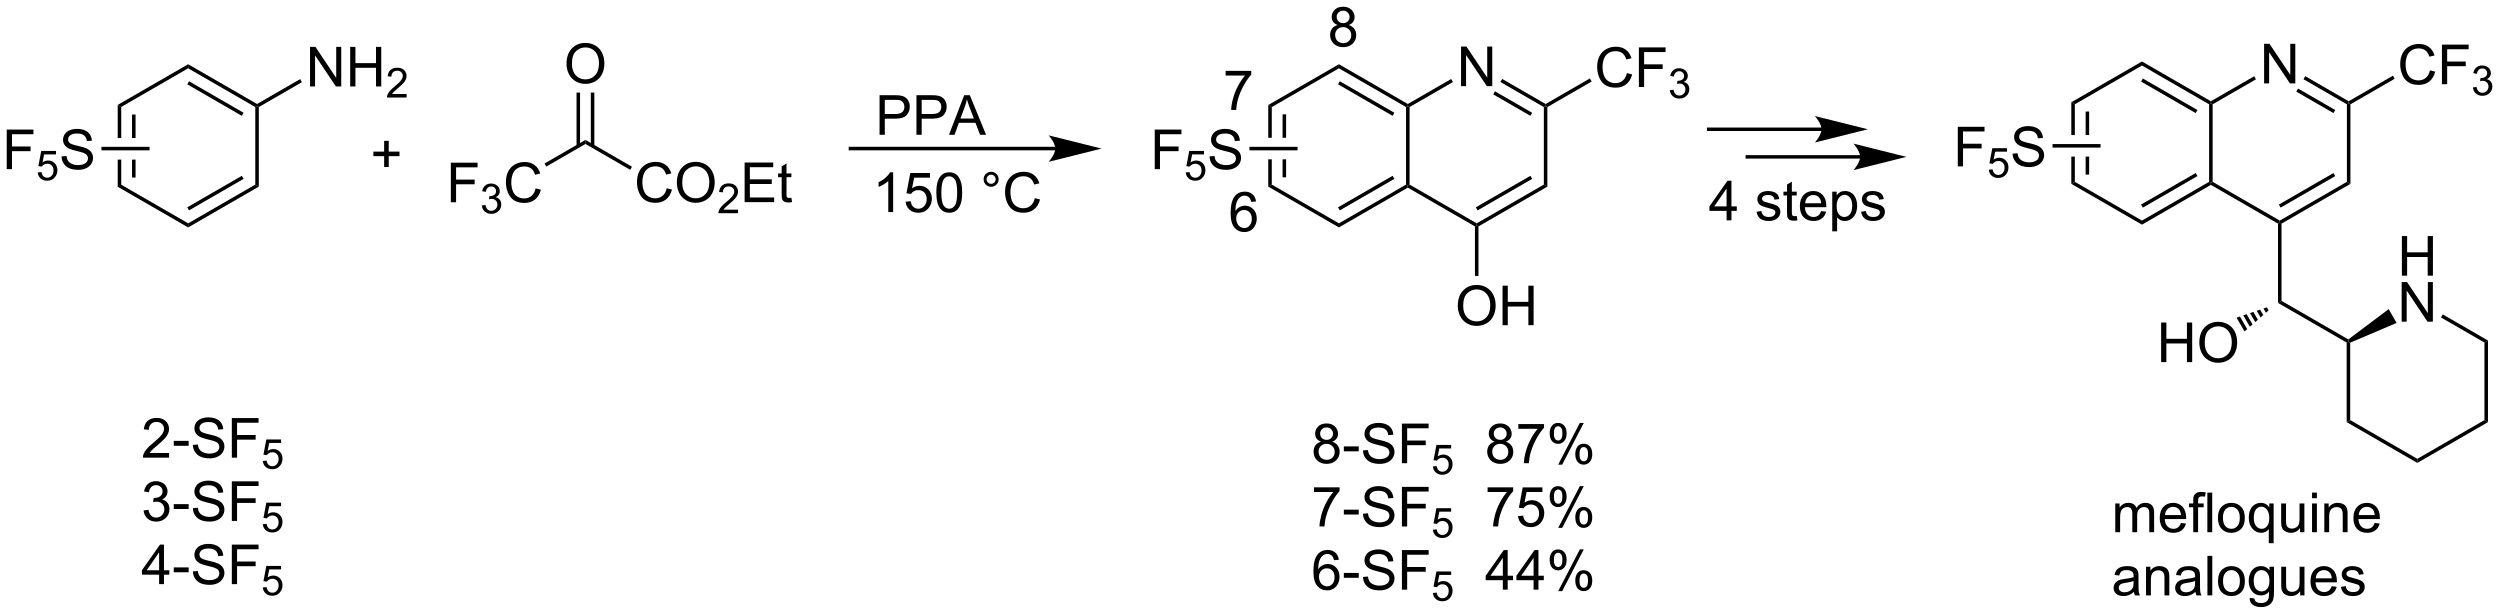 <?xml version="1.0" encoding="UTF-8"?>
<!DOCTYPE svg PUBLIC '-//W3C//DTD SVG 1.0//EN'
          'http://www.w3.org/TR/2001/REC-SVG-20010904/DTD/svg10.dtd'>
<svg stroke-dasharray="none" shape-rendering="auto" xmlns="http://www.w3.org/2000/svg" font-family="'Dialog'" text-rendering="auto" width="992" fill-opacity="1" color-interpolation="auto" color-rendering="auto" preserveAspectRatio="xMidYMid meet" font-size="12px" viewBox="0 0 992 244" fill="black" xmlns:xlink="http://www.w3.org/1999/xlink" stroke="black" image-rendering="auto" stroke-miterlimit="10" stroke-linecap="square" stroke-linejoin="miter" font-style="normal" stroke-width="1" height="244" stroke-dashoffset="0" font-weight="normal" stroke-opacity="1"
><!--Generated by the Batik Graphics2D SVG Generator--><defs id="genericDefs"
  /><g
  ><defs id="defs1"
    ><clipPath clipPathUnits="userSpaceOnUse" id="clipPath1"
      ><path d="M2.296 2.124 L374.147 2.124 L374.147 93.453 L2.296 93.453 L2.296 2.124 Z"
      /></clipPath
      ><clipPath clipPathUnits="userSpaceOnUse" id="clipPath2"
      ><path d="M65.746 52.17 L65.746 140.96 L427.258 140.96 L427.258 52.17 Z"
      /></clipPath
    ></defs
    ><g transform="scale(2.667,2.667) translate(-2.296,-2.124) matrix(1.029,0,0,1.029,-65.33,-51.538)"
    ><path d="M82.74 67.362 L82.74 72.104 L83.25 72.104 L83.25 67.657 L82.74 67.362 ZM84.811 68.706 L84.811 72.104 L85.321 72.104 L85.321 68.706 ZM84.811 75.222 L84.811 77.822 L85.321 77.822 L85.321 75.222 ZM82.74 75.222 L82.74 79.166 L83.25 78.871 L83.25 75.222 Z" stroke="none" clip-path="url(#clipPath2)"
    /></g
    ><g transform="matrix(2.743,0,0,2.743,-180.337,-143.1)"
    ><path d="M82.74 79.166 L83.25 78.871 L92.961 84.478 L92.961 85.067 Z" stroke="none" clip-path="url(#clipPath2)"
    /></g
    ><g transform="matrix(2.743,0,0,2.743,-180.337,-143.1)"
    ><path d="M92.961 85.067 L92.961 84.478 L102.673 78.871 L103.183 79.166 ZM93.089 82.602 L100.984 78.043 L100.729 77.601 L92.834 82.16 Z" stroke="none" clip-path="url(#clipPath2)"
    /></g
    ><g transform="matrix(2.743,0,0,2.743,-180.337,-143.1)"
    ><path d="M103.183 79.166 L102.673 78.871 L102.673 67.657 L102.928 67.51 L103.183 67.657 Z" stroke="none" clip-path="url(#clipPath2)"
    /></g
    ><g transform="matrix(2.743,0,0,2.743,-180.337,-143.1)"
    ><path d="M102.928 67.215 L102.928 67.51 L102.673 67.657 L92.961 62.05 L92.961 61.461 ZM100.984 68.485 L93.089 63.926 L92.834 64.368 L100.729 68.927 Z" stroke="none" clip-path="url(#clipPath2)"
    /></g
    ><g transform="matrix(2.743,0,0,2.743,-180.337,-143.1)"
    ><path d="M92.961 61.461 L92.961 62.05 L83.25 67.657 L82.74 67.362 Z" stroke="none" clip-path="url(#clipPath2)"
    /></g
    ><g transform="matrix(2.743,0,0,2.743,-180.337,-143.1)"
    ><path d="M110.595 64.675 L110.595 58.949 L111.373 58.949 L114.381 63.444 L114.381 58.949 L115.108 58.949 L115.108 64.675 L114.329 64.675 L111.321 60.175 L111.321 64.675 L110.595 64.675 ZM116.403 64.675 L116.403 58.949 L117.161 58.949 L117.161 61.3 L120.138 61.3 L120.138 58.949 L120.896 58.949 L120.896 64.675 L120.138 64.675 L120.138 61.975 L117.161 61.975 L117.161 64.675 L116.403 64.675 Z" stroke="none" clip-path="url(#clipPath2)"
    /></g
    ><g transform="matrix(2.743,0,0,2.743,-180.337,-143.1)"
    ><path d="M124.562 65.767 L124.562 66.275 L121.722 66.275 Q121.716 66.084 121.784 65.908 Q121.892 65.619 122.13 65.338 Q122.37 65.056 122.821 64.687 Q123.521 64.113 123.767 63.777 Q124.013 63.441 124.013 63.142 Q124.013 62.83 123.788 62.615 Q123.566 62.398 123.204 62.398 Q122.823 62.398 122.595 62.627 Q122.366 62.855 122.364 63.26 L121.821 63.205 Q121.878 62.598 122.241 62.281 Q122.605 61.963 123.216 61.963 Q123.835 61.963 124.194 62.306 Q124.556 62.648 124.556 63.154 Q124.556 63.412 124.45 63.662 Q124.345 63.91 124.099 64.186 Q123.855 64.461 123.286 64.941 Q122.812 65.34 122.677 65.482 Q122.542 65.625 122.454 65.767 L124.562 65.767 Z" stroke="none" clip-path="url(#clipPath2)"
    /></g
    ><g transform="matrix(2.743,0,0,2.743,-180.337,-143.1)"
    ><path d="M103.183 67.657 L102.928 67.51 L102.928 67.215 L109.163 63.615 L109.418 64.057 Z" stroke="none" clip-path="url(#clipPath2)"
    /></g
    ><g transform="matrix(2.743,0,0,2.743,-180.337,-143.1)"
    ><path d="M66.718 76.638 L66.718 70.912 L70.583 70.912 L70.583 71.586 L67.476 71.586 L67.476 73.36 L70.164 73.36 L70.164 74.037 L67.476 74.037 L67.476 76.638 L66.718 76.638 Z" stroke="none" clip-path="url(#clipPath2)"
    /></g
    ><g transform="matrix(2.743,0,0,2.743,-180.337,-143.1)"
    ><path d="M71.199 77.113 L71.751 77.066 Q71.814 77.471 72.037 77.674 Q72.261 77.877 72.578 77.877 Q72.959 77.877 73.222 77.59 Q73.486 77.303 73.486 76.828 Q73.486 76.377 73.232 76.117 Q72.98 75.855 72.57 75.855 Q72.314 75.855 72.109 75.973 Q71.904 76.088 71.787 76.271 L71.293 76.207 L71.709 74.002 L73.843 74.002 L73.843 74.506 L72.13 74.506 L71.898 75.66 Q72.285 75.391 72.71 75.391 Q73.273 75.391 73.66 75.781 Q74.046 76.17 74.046 76.781 Q74.046 77.365 73.707 77.789 Q73.293 78.312 72.578 78.312 Q71.992 78.312 71.621 77.984 Q71.251 77.654 71.199 77.113 Z" stroke="none" clip-path="url(#clipPath2)"
    /></g
    ><g transform="matrix(2.743,0,0,2.743,-180.337,-143.1)"
    ><path d="M74.645 74.797 L75.361 74.735 Q75.411 75.164 75.596 75.44 Q75.783 75.716 76.174 75.886 Q76.564 76.055 77.051 76.055 Q77.486 76.055 77.817 75.927 Q78.15 75.797 78.312 75.573 Q78.473 75.349 78.473 75.084 Q78.473 74.813 78.317 74.612 Q78.161 74.412 77.801 74.274 Q77.572 74.185 76.783 73.995 Q75.994 73.805 75.676 73.638 Q75.267 73.422 75.064 73.104 Q74.864 72.787 74.864 72.391 Q74.864 71.959 75.109 71.581 Q75.356 71.203 75.827 71.008 Q76.301 70.813 76.879 70.813 Q77.517 70.813 78.002 71.018 Q78.489 71.224 78.749 71.623 Q79.012 72.021 79.033 72.524 L78.306 72.578 Q78.247 72.037 77.908 71.761 Q77.572 71.482 76.911 71.482 Q76.223 71.482 75.908 71.735 Q75.596 71.985 75.596 72.341 Q75.596 72.649 75.817 72.849 Q76.036 73.047 76.96 73.258 Q77.885 73.466 78.228 73.623 Q78.728 73.852 78.965 74.206 Q79.205 74.56 79.205 75.021 Q79.205 75.477 78.942 75.883 Q78.681 76.287 78.189 76.513 Q77.7 76.737 77.088 76.737 Q76.309 76.737 75.783 76.511 Q75.26 76.281 74.96 75.828 Q74.661 75.373 74.645 74.797 Z" stroke="none" clip-path="url(#clipPath2)"
    /></g
    ><g transform="matrix(2.743,0,0,2.743,-180.337,-143.1)"
    ><path d="M87.373 73.408 L87.373 73.918 L80.421 73.918 L80.421 73.408 Z" stroke="none" clip-path="url(#clipPath2)"
    /></g
    ><g transform="matrix(2.743,0,0,2.743,-180.337,-143.1)"
    ><path d="M121.314 76.329 L121.314 74.759 L119.754 74.759 L119.754 74.102 L121.314 74.102 L121.314 72.545 L121.978 72.545 L121.978 74.102 L123.536 74.102 L123.536 74.759 L121.978 74.759 L121.978 76.329 L121.314 76.329 Z" stroke="none" clip-path="url(#clipPath2)"
    /></g
    ><g transform="matrix(2.743,0,0,2.743,-180.337,-143.1)"
    ><path d="M130.962 81.429 L130.962 75.702 L134.827 75.702 L134.827 76.376 L131.72 76.376 L131.72 78.15 L134.407 78.15 L134.407 78.827 L131.72 78.827 L131.72 81.429 L130.962 81.429 Z" stroke="none" clip-path="url(#clipPath2)"
    /></g
    ><g transform="matrix(2.743,0,0,2.743,-180.337,-143.1)"
    ><path d="M135.445 81.894 L135.972 81.823 Q136.064 82.273 136.28 82.47 Q136.499 82.667 136.814 82.667 Q137.185 82.667 137.441 82.409 Q137.698 82.152 137.698 81.771 Q137.698 81.407 137.46 81.173 Q137.224 80.937 136.857 80.937 Q136.708 80.937 136.486 80.995 L136.544 80.532 Q136.597 80.538 136.628 80.538 Q136.966 80.538 137.236 80.363 Q137.505 80.187 137.505 79.82 Q137.505 79.531 137.308 79.341 Q137.113 79.15 136.802 79.15 Q136.493 79.15 136.288 79.343 Q136.083 79.536 136.025 79.923 L135.497 79.829 Q135.595 79.298 135.937 79.007 Q136.28 78.716 136.79 78.716 Q137.142 78.716 137.437 78.867 Q137.734 79.017 137.89 79.279 Q138.046 79.538 138.046 79.831 Q138.046 80.111 137.896 80.339 Q137.747 80.568 137.454 80.702 Q137.835 80.79 138.046 81.068 Q138.257 81.343 138.257 81.759 Q138.257 82.322 137.847 82.714 Q137.437 83.105 136.81 83.105 Q136.245 83.105 135.87 82.769 Q135.497 82.431 135.445 81.894 Z" stroke="none" clip-path="url(#clipPath2)"
    /></g
    ><g transform="matrix(2.743,0,0,2.743,-180.337,-143.1)"
    ><path d="M143.233 79.421 L143.99 79.611 Q143.753 80.546 143.134 81.038 Q142.514 81.528 141.621 81.528 Q140.694 81.528 140.113 81.15 Q139.535 80.772 139.23 80.059 Q138.928 79.343 138.928 78.522 Q138.928 77.626 139.269 76.962 Q139.613 76.296 140.243 75.949 Q140.873 75.603 141.631 75.603 Q142.49 75.603 143.076 76.041 Q143.662 76.478 143.894 77.272 L143.147 77.447 Q142.949 76.822 142.569 76.538 Q142.191 76.251 141.615 76.251 Q140.957 76.251 140.511 76.569 Q140.069 76.884 139.889 77.418 Q139.709 77.952 139.709 78.517 Q139.709 79.249 139.923 79.793 Q140.136 80.337 140.584 80.608 Q141.035 80.876 141.558 80.876 Q142.194 80.876 142.634 80.509 Q143.076 80.142 143.233 79.421 Z" stroke="none" clip-path="url(#clipPath2)"
    /></g
    ><g transform="matrix(2.743,0,0,2.743,-180.337,-143.1)"
    ><path d="M144.771 76.263 L144.516 75.821 L150.434 72.405 L150.434 72.994 Z" stroke="none" clip-path="url(#clipPath2)"
    /></g
    ><g transform="matrix(2.743,0,0,2.743,-180.337,-143.1)"
    ><path d="M162.194 79.401 L162.952 79.591 Q162.715 80.526 162.095 81.018 Q161.475 81.508 160.582 81.508 Q159.655 81.508 159.074 81.13 Q158.496 80.752 158.191 80.039 Q157.889 79.323 157.889 78.502 Q157.889 77.607 158.231 76.943 Q158.574 76.276 159.204 75.93 Q159.835 75.583 160.593 75.583 Q161.452 75.583 162.038 76.021 Q162.624 76.458 162.856 77.252 L162.108 77.427 Q161.91 76.802 161.53 76.518 Q161.153 76.232 160.577 76.232 Q159.918 76.232 159.473 76.549 Q159.03 76.864 158.85 77.398 Q158.671 77.932 158.671 78.497 Q158.671 79.229 158.884 79.773 Q159.098 80.318 159.546 80.588 Q159.996 80.857 160.52 80.857 Q161.155 80.857 161.595 80.489 Q162.038 80.122 162.194 79.401 ZM163.656 78.62 Q163.656 77.193 164.422 76.388 Q165.188 75.581 166.399 75.581 Q167.19 75.581 167.826 75.961 Q168.464 76.338 168.797 77.016 Q169.133 77.693 169.133 78.552 Q169.133 79.424 168.781 80.112 Q168.43 80.799 167.784 81.153 Q167.141 81.508 166.393 81.508 Q165.586 81.508 164.948 81.117 Q164.313 80.724 163.984 80.049 Q163.656 79.372 163.656 78.62 ZM164.438 78.63 Q164.438 79.666 164.992 80.263 Q165.55 80.857 166.391 80.857 Q167.245 80.857 167.797 80.255 Q168.352 79.653 168.352 78.549 Q168.352 77.849 168.115 77.328 Q167.878 76.807 167.422 76.521 Q166.969 76.232 166.401 76.232 Q165.596 76.232 165.016 76.786 Q164.438 77.338 164.438 78.63 Z" stroke="none" clip-path="url(#clipPath2)"
    /></g
    ><g transform="matrix(2.743,0,0,2.743,-180.337,-143.1)"
    ><path d="M172.512 82.501 L172.512 83.009 L169.673 83.009 Q169.667 82.817 169.735 82.641 Q169.843 82.352 170.081 82.071 Q170.321 81.79 170.772 81.421 Q171.471 80.847 171.718 80.511 Q171.964 80.175 171.964 79.876 Q171.964 79.563 171.739 79.349 Q171.516 79.132 171.155 79.132 Q170.774 79.132 170.546 79.36 Q170.317 79.589 170.315 79.993 L169.772 79.938 Q169.829 79.331 170.192 79.015 Q170.555 78.696 171.167 78.696 Q171.786 78.696 172.145 79.04 Q172.507 79.382 172.507 79.888 Q172.507 80.145 172.401 80.395 Q172.296 80.644 172.05 80.919 Q171.805 81.194 171.237 81.675 Q170.762 82.073 170.628 82.216 Q170.493 82.358 170.405 82.501 L172.512 82.501 Z" stroke="none" clip-path="url(#clipPath2)"
    /></g
    ><g transform="matrix(2.743,0,0,2.743,-180.337,-143.1)"
    ><path d="M173.461 81.409 L173.461 75.682 L177.601 75.682 L177.601 76.357 L174.219 76.357 L174.219 78.112 L177.388 78.112 L177.388 78.784 L174.219 78.784 L174.219 80.732 L177.734 80.732 L177.734 81.409 L173.461 81.409 ZM180.226 80.778 L180.328 81.401 Q180.031 81.463 179.797 81.463 Q179.414 81.463 179.203 81.344 Q178.992 81.221 178.906 81.023 Q178.82 80.825 178.82 80.193 L178.82 77.807 L178.304 77.807 L178.304 77.26 L178.82 77.26 L178.82 76.232 L179.521 75.81 L179.521 77.26 L180.226 77.26 L180.226 77.807 L179.521 77.807 L179.521 80.232 Q179.521 80.534 179.557 80.62 Q179.594 80.706 179.677 80.758 Q179.763 80.807 179.919 80.807 Q180.036 80.807 180.226 80.778 Z" stroke="none" clip-path="url(#clipPath2)"
    /></g
    ><g transform="matrix(2.743,0,0,2.743,-180.337,-143.1)"
    ><path d="M150.434 72.994 L150.434 72.405 L157.167 76.292 L156.912 76.734 Z" stroke="none" clip-path="url(#clipPath2)"
    /></g
    ><g transform="matrix(2.743,0,0,2.743,-180.337,-143.1)"
    ><path d="M147.697 61.416 Q147.697 59.989 148.462 59.185 Q149.228 58.377 150.439 58.377 Q151.231 58.377 151.866 58.758 Q152.504 59.135 152.837 59.812 Q153.173 60.489 153.173 61.349 Q153.173 62.221 152.822 62.909 Q152.47 63.596 151.824 63.95 Q151.181 64.305 150.434 64.305 Q149.626 64.305 148.988 63.914 Q148.353 63.521 148.025 62.846 Q147.697 62.169 147.697 61.416 ZM148.478 61.427 Q148.478 62.463 149.033 63.06 Q149.59 63.654 150.431 63.654 Q151.285 63.654 151.837 63.052 Q152.392 62.45 152.392 61.346 Q152.392 60.646 152.155 60.125 Q151.918 59.604 151.462 59.318 Q151.009 59.029 150.442 59.029 Q149.637 59.029 149.056 59.583 Q148.478 60.135 148.478 61.427 Z" stroke="none" clip-path="url(#clipPath2)"
    /></g
    ><g transform="matrix(2.743,0,0,2.743,-180.337,-143.1)"
    ><path d="M151.721 73.295 L151.721 65.561 L151.211 65.561 L151.211 73.295 ZM149.657 73.295 L149.657 65.561 L149.147 65.561 L149.147 73.295 Z" stroke="none" clip-path="url(#clipPath2)"
    /></g
    ><g transform="matrix(2.743,0,0,2.743,-180.337,-143.1)"
    ><path d="M192.981 71.667 L192.981 65.941 L195.143 65.941 Q195.713 65.941 196.012 65.995 Q196.434 66.066 196.718 66.263 Q197.005 66.459 197.179 66.816 Q197.353 67.17 197.353 67.597 Q197.353 68.326 196.887 68.834 Q196.424 69.339 195.208 69.339 L193.739 69.339 L193.739 71.667 L192.981 71.667 ZM193.739 68.662 L195.221 68.662 Q195.955 68.662 196.262 68.388 Q196.572 68.115 196.572 67.62 Q196.572 67.261 196.39 67.006 Q196.208 66.748 195.911 66.667 Q195.721 66.615 195.205 66.615 L193.739 66.615 L193.739 68.662 ZM198.317 71.667 L198.317 65.941 L200.478 65.941 Q201.049 65.941 201.348 65.995 Q201.77 66.066 202.054 66.263 Q202.34 66.459 202.515 66.816 Q202.689 67.17 202.689 67.597 Q202.689 68.326 202.223 68.834 Q201.76 69.339 200.544 69.339 L199.075 69.339 L199.075 71.667 L198.317 71.667 ZM199.075 68.662 L200.557 68.662 Q201.291 68.662 201.598 68.388 Q201.908 68.115 201.908 67.62 Q201.908 67.261 201.726 67.006 Q201.544 66.748 201.247 66.667 Q201.057 66.615 200.541 66.615 L199.075 66.615 L199.075 68.662 ZM203.023 71.667 L205.223 65.941 L206.041 65.941 L208.385 71.667 L207.52 71.667 L206.853 69.933 L204.458 69.933 L203.83 71.667 L203.023 71.667 ZM204.676 69.316 L206.619 69.316 L206.02 67.73 Q205.747 67.006 205.614 66.542 Q205.505 67.092 205.307 67.636 L204.676 69.316 Z" stroke="none" clip-path="url(#clipPath2)"
    /></g
    ><g transform="matrix(2.743,0,0,2.743,-180.337,-143.1)"
    ><path d="M194.946 82.845 L194.243 82.845 L194.243 78.363 Q193.988 78.605 193.577 78.847 Q193.165 79.09 192.837 79.212 L192.837 78.532 Q193.426 78.254 193.866 77.861 Q194.309 77.465 194.493 77.095 L194.946 77.095 L194.946 82.845 ZM196.747 81.345 L197.484 81.282 Q197.568 81.822 197.864 82.092 Q198.164 82.363 198.586 82.363 Q199.094 82.363 199.445 81.98 Q199.797 81.597 199.797 80.965 Q199.797 80.363 199.458 80.017 Q199.122 79.668 198.575 79.668 Q198.234 79.668 197.961 79.824 Q197.687 79.978 197.531 80.222 L196.872 80.137 L197.427 77.197 L200.273 77.197 L200.273 77.868 L197.989 77.868 L197.68 79.407 Q198.195 79.048 198.763 79.048 Q199.513 79.048 200.029 79.569 Q200.544 80.087 200.544 80.902 Q200.544 81.681 200.091 82.246 Q199.539 82.944 198.586 82.944 Q197.805 82.944 197.31 82.506 Q196.818 82.066 196.747 81.345 ZM201.196 80.019 Q201.196 79.004 201.405 78.387 Q201.613 77.767 202.025 77.431 Q202.439 77.095 203.064 77.095 Q203.525 77.095 203.871 77.28 Q204.22 77.465 204.446 77.816 Q204.673 78.165 204.801 78.668 Q204.931 79.168 204.931 80.019 Q204.931 81.027 204.722 81.647 Q204.517 82.267 204.103 82.605 Q203.691 82.944 203.064 82.944 Q202.236 82.944 201.762 82.347 Q201.196 81.634 201.196 80.019 ZM201.918 80.019 Q201.918 81.431 202.249 81.897 Q202.579 82.363 203.064 82.363 Q203.548 82.363 203.876 81.894 Q204.207 81.426 204.207 80.019 Q204.207 78.605 203.876 78.142 Q203.548 77.676 203.056 77.676 Q202.571 77.676 202.282 78.087 Q201.918 78.611 201.918 80.019 ZM208.035 78.103 Q208.035 77.652 208.353 77.337 Q208.673 77.019 209.118 77.019 Q209.571 77.019 209.887 77.337 Q210.204 77.652 210.204 78.103 Q210.204 78.551 209.884 78.871 Q209.566 79.189 209.118 79.189 Q208.673 79.189 208.353 78.874 Q208.035 78.556 208.035 78.103 ZM208.462 78.103 Q208.462 78.376 208.655 78.569 Q208.847 78.762 209.121 78.762 Q209.392 78.762 209.584 78.569 Q209.777 78.376 209.777 78.103 Q209.777 77.829 209.584 77.637 Q209.392 77.441 209.121 77.441 Q208.847 77.441 208.655 77.637 Q208.462 77.829 208.462 78.103 ZM215.437 80.837 L216.195 81.027 Q215.958 81.962 215.338 82.454 Q214.719 82.944 213.825 82.944 Q212.898 82.944 212.318 82.566 Q211.739 82.189 211.435 81.475 Q211.133 80.759 211.133 79.939 Q211.133 79.043 211.474 78.379 Q211.818 77.712 212.448 77.366 Q213.078 77.019 213.836 77.019 Q214.695 77.019 215.281 77.457 Q215.867 77.894 216.099 78.689 L215.351 78.863 Q215.154 78.238 214.773 77.954 Q214.396 77.668 213.82 77.668 Q213.161 77.668 212.716 77.986 Q212.273 78.301 212.094 78.835 Q211.914 79.368 211.914 79.933 Q211.914 80.665 212.127 81.21 Q212.341 81.754 212.789 82.025 Q213.239 82.293 213.763 82.293 Q214.398 82.293 214.838 81.926 Q215.281 81.558 215.437 80.837 Z" stroke="none" clip-path="url(#clipPath2)"
    /></g
    ><g transform="matrix(2.743,0,0,2.743,-180.337,-143.1)"
    ><path d="M249.209 67.362 L249.209 72.104 L249.719 72.104 L249.719 67.657 L249.209 67.362 ZM251.28 68.706 L251.28 72.104 L251.791 72.104 L251.791 68.706 ZM251.28 75.222 L251.28 77.822 L251.791 77.822 L251.791 75.222 ZM249.209 75.222 L249.209 79.166 L249.719 78.871 L249.719 75.222 Z" stroke="none" clip-path="url(#clipPath2)"
    /></g
    ><g transform="matrix(2.743,0,0,2.743,-180.337,-143.1)"
    ><path d="M249.209 79.166 L249.719 78.871 L259.431 84.478 L259.431 85.067 Z" stroke="none" clip-path="url(#clipPath2)"
    /></g
    ><g transform="matrix(2.743,0,0,2.743,-180.337,-143.1)"
    ><path d="M259.431 85.067 L259.431 84.478 L269.142 78.871 L269.397 79.018 L269.397 79.313 ZM259.558 82.602 L267.454 78.043 L267.198 77.601 L259.303 82.16 Z" stroke="none" clip-path="url(#clipPath2)"
    /></g
    ><g transform="matrix(2.743,0,0,2.743,-180.337,-143.1)"
    ><path d="M269.653 78.871 L269.397 79.018 L269.142 78.871 L269.142 67.657 L269.397 67.51 L269.653 67.657 Z" stroke="none" clip-path="url(#clipPath2)"
    /></g
    ><g transform="matrix(2.743,0,0,2.743,-180.337,-143.1)"
    ><path d="M269.397 67.215 L269.397 67.51 L269.142 67.657 L259.431 62.05 L259.431 61.461 ZM267.454 68.485 L259.558 63.926 L259.303 64.368 L267.198 68.927 Z" stroke="none" clip-path="url(#clipPath2)"
    /></g
    ><g transform="matrix(2.743,0,0,2.743,-180.337,-143.1)"
    ><path d="M259.431 61.461 L259.431 62.05 L249.719 67.657 L249.209 67.362 Z" stroke="none" clip-path="url(#clipPath2)"
    /></g
    ><g transform="matrix(2.743,0,0,2.743,-180.337,-143.1)"
    ><path d="M277.099 64.63 L277.099 58.904 L277.877 58.904 L280.885 63.398 L280.885 58.904 L281.612 58.904 L281.612 64.63 L280.833 64.63 L277.825 60.13 L277.825 64.63 L277.099 64.63 Z" stroke="none" clip-path="url(#clipPath2)"
    /></g
    ><g transform="matrix(2.743,0,0,2.743,-180.337,-143.1)"
    ><path d="M269.397 79.313 L269.397 79.018 L269.653 78.871 L279.364 84.478 L279.364 84.773 L279.109 84.92 Z" stroke="none" clip-path="url(#clipPath2)"
    /></g
    ><g transform="matrix(2.743,0,0,2.743,-180.337,-143.1)"
    ><path d="M279.619 84.92 L279.364 84.773 L279.364 84.478 L289.076 78.871 L289.586 79.166 ZM279.492 82.602 L287.387 78.043 L287.132 77.601 L279.237 82.16 Z" stroke="none" clip-path="url(#clipPath2)"
    /></g
    ><g transform="matrix(2.743,0,0,2.743,-180.337,-143.1)"
    ><path d="M289.586 79.166 L289.076 78.871 L289.076 67.657 L289.331 67.51 L289.586 67.657 Z" stroke="none" clip-path="url(#clipPath2)"
    /></g
    ><g transform="matrix(2.743,0,0,2.743,-180.337,-143.1)"
    ><path d="M289.331 67.215 L289.331 67.51 L289.076 67.657 L282.791 64.028 L283.046 63.586 ZM287.387 68.485 L282.01 65.38 L281.755 65.822 L287.132 68.927 Z" stroke="none" clip-path="url(#clipPath2)"
    /></g
    ><g transform="matrix(2.743,0,0,2.743,-180.337,-143.1)"
    ><path d="M275.667 63.595 L275.922 64.037 L269.653 67.657 L269.397 67.51 L269.397 67.215 Z" stroke="none" clip-path="url(#clipPath2)"
    /></g
    ><g transform="matrix(2.743,0,0,2.743,-180.337,-143.1)"
    ><path d="M276.627 96.427 Q276.627 95 277.393 94.195 Q278.159 93.388 279.37 93.388 Q280.161 93.388 280.797 93.768 Q281.435 94.146 281.768 94.823 Q282.104 95.5 282.104 96.359 Q282.104 97.232 281.752 97.919 Q281.401 98.607 280.755 98.961 Q280.112 99.315 279.364 99.315 Q278.557 99.315 277.919 98.925 Q277.284 98.531 276.955 97.857 Q276.627 97.18 276.627 96.427 ZM277.409 96.438 Q277.409 97.474 277.963 98.07 Q278.521 98.664 279.362 98.664 Q280.216 98.664 280.768 98.063 Q281.323 97.461 281.323 96.357 Q281.323 95.656 281.086 95.136 Q280.849 94.615 280.393 94.328 Q279.94 94.039 279.372 94.039 Q278.567 94.039 277.987 94.594 Q277.409 95.146 277.409 96.438 ZM283.103 99.216 L283.103 93.49 L283.86 93.49 L283.86 95.841 L286.837 95.841 L286.837 93.49 L287.595 93.49 L287.595 99.216 L286.837 99.216 L286.837 96.516 L283.86 96.516 L283.86 99.216 L283.103 99.216 Z" stroke="none" clip-path="url(#clipPath2)"
    /></g
    ><g transform="matrix(2.743,0,0,2.743,-180.337,-143.1)"
    ><path d="M279.109 84.92 L279.364 84.773 L279.619 84.92 L279.619 92.087 L279.109 92.087 Z" stroke="none" clip-path="url(#clipPath2)"
    /></g
    ><g transform="matrix(2.743,0,0,2.743,-180.337,-143.1)"
    ><path d="M301.091 62.742 L301.849 62.933 Q301.612 63.867 300.992 64.36 Q300.373 64.849 299.479 64.849 Q298.552 64.849 297.972 64.472 Q297.393 64.094 297.089 63.38 Q296.787 62.664 296.787 61.844 Q296.787 60.948 297.128 60.284 Q297.472 59.617 298.102 59.271 Q298.732 58.925 299.49 58.925 Q300.349 58.925 300.935 59.362 Q301.521 59.8 301.753 60.594 L301.005 60.769 Q300.808 60.144 300.427 59.86 Q300.05 59.573 299.474 59.573 Q298.815 59.573 298.37 59.891 Q297.927 60.206 297.748 60.74 Q297.568 61.274 297.568 61.839 Q297.568 62.571 297.781 63.115 Q297.995 63.659 298.443 63.93 Q298.893 64.198 299.417 64.198 Q300.052 64.198 300.492 63.831 Q300.935 63.464 301.091 62.742 ZM302.822 64.75 L302.822 59.024 L306.686 59.024 L306.686 59.698 L303.58 59.698 L303.58 61.472 L306.267 61.472 L306.267 62.149 L303.58 62.149 L303.58 64.75 L302.822 64.75 Z" stroke="none" clip-path="url(#clipPath2)"
    /></g
    ><g transform="matrix(2.743,0,0,2.743,-180.337,-143.1)"
    ><path d="M307.304 65.216 L307.832 65.145 Q307.923 65.594 308.14 65.792 Q308.359 65.989 308.673 65.989 Q309.045 65.989 309.3 65.731 Q309.558 65.473 309.558 65.093 Q309.558 64.729 309.32 64.495 Q309.084 64.258 308.716 64.258 Q308.568 64.258 308.345 64.317 L308.404 63.854 Q308.457 63.86 308.488 63.86 Q308.826 63.86 309.095 63.684 Q309.365 63.508 309.365 63.141 Q309.365 62.852 309.168 62.663 Q308.972 62.471 308.662 62.471 Q308.353 62.471 308.148 62.665 Q307.943 62.858 307.884 63.245 L307.357 63.151 Q307.455 62.62 307.796 62.329 Q308.14 62.038 308.65 62.038 Q309.002 62.038 309.296 62.188 Q309.593 62.339 309.75 62.6 Q309.906 62.86 309.906 63.153 Q309.906 63.432 309.755 63.661 Q309.607 63.889 309.314 64.024 Q309.695 64.112 309.906 64.389 Q310.117 64.665 310.117 65.081 Q310.117 65.643 309.707 66.036 Q309.296 66.427 308.67 66.427 Q308.105 66.427 307.73 66.091 Q307.357 65.753 307.304 65.216 Z" stroke="none" clip-path="url(#clipPath2)"
    /></g
    ><g transform="matrix(2.743,0,0,2.743,-180.337,-143.1)"
    ><path d="M289.586 67.657 L289.331 67.51 L289.331 67.215 L295.737 63.517 L295.992 63.959 Z" stroke="none" clip-path="url(#clipPath2)"
    /></g
    ><g transform="matrix(2.743,0,0,2.743,-180.337,-143.1)"
    ><path d="M232.788 76.638 L232.788 70.912 L236.653 70.912 L236.653 71.586 L233.546 71.586 L233.546 73.36 L236.234 73.36 L236.234 74.037 L233.546 74.037 L233.546 76.638 L232.788 76.638 Z" stroke="none" clip-path="url(#clipPath2)"
    /></g
    ><g transform="matrix(2.743,0,0,2.743,-180.337,-143.1)"
    ><path d="M237.269 77.113 L237.822 77.066 Q237.884 77.471 238.107 77.674 Q238.331 77.877 238.648 77.877 Q239.029 77.877 239.292 77.59 Q239.556 77.303 239.556 76.828 Q239.556 76.377 239.302 76.117 Q239.05 75.855 238.64 75.855 Q238.384 75.855 238.179 75.973 Q237.974 76.088 237.857 76.271 L237.363 76.207 L237.779 74.002 L239.913 74.002 L239.913 74.506 L238.201 74.506 L237.968 75.66 Q238.355 75.391 238.781 75.391 Q239.343 75.391 239.73 75.781 Q240.117 76.17 240.117 76.781 Q240.117 77.365 239.777 77.789 Q239.363 78.312 238.648 78.312 Q238.062 78.312 237.691 77.984 Q237.322 77.654 237.269 77.113 Z" stroke="none" clip-path="url(#clipPath2)"
    /></g
    ><g transform="matrix(2.743,0,0,2.743,-180.337,-143.1)"
    ><path d="M240.715 74.797 L241.431 74.735 Q241.481 75.164 241.666 75.44 Q241.853 75.716 242.244 75.886 Q242.634 76.055 243.121 76.055 Q243.556 76.055 243.887 75.927 Q244.22 75.797 244.382 75.573 Q244.543 75.349 244.543 75.084 Q244.543 74.813 244.387 74.612 Q244.231 74.412 243.871 74.274 Q243.642 74.185 242.853 73.995 Q242.064 73.805 241.746 73.638 Q241.338 73.422 241.134 73.104 Q240.934 72.787 240.934 72.391 Q240.934 71.959 241.179 71.581 Q241.426 71.203 241.898 71.008 Q242.371 70.813 242.95 70.813 Q243.588 70.813 244.072 71.018 Q244.559 71.224 244.819 71.623 Q245.082 72.021 245.103 72.524 L244.377 72.578 Q244.317 72.037 243.978 71.761 Q243.642 71.482 242.981 71.482 Q242.293 71.482 241.978 71.735 Q241.666 71.985 241.666 72.341 Q241.666 72.649 241.887 72.849 Q242.106 73.047 243.03 73.258 Q243.955 73.466 244.298 73.623 Q244.798 73.852 245.036 74.206 Q245.275 74.56 245.275 75.021 Q245.275 75.477 245.012 75.883 Q244.752 76.287 244.259 76.513 Q243.77 76.737 243.158 76.737 Q242.379 76.737 241.853 76.511 Q241.33 76.281 241.03 75.828 Q240.731 75.373 240.715 74.797 Z" stroke="none" clip-path="url(#clipPath2)"
    /></g
    ><g transform="matrix(2.743,0,0,2.743,-180.337,-143.1)"
    ><path d="M253.443 73.408 L253.443 73.918 L246.491 73.918 L246.491 73.408 Z" stroke="none" clip-path="url(#clipPath2)"
    /></g
    ><g transform="matrix(2.743,0,0,2.743,-180.337,-143.1)"
    ><path d="M315.51 84.043 L315.51 82.67 L313.026 82.67 L313.026 82.027 L315.641 78.316 L316.214 78.316 L316.214 82.027 L316.987 82.027 L316.987 82.67 L316.214 82.67 L316.214 84.043 L315.51 84.043 ZM315.51 82.027 L315.51 79.444 L313.719 82.027 L315.51 82.027 ZM319.844 82.803 L320.539 82.694 Q320.596 83.113 320.865 83.337 Q321.133 83.558 321.612 83.558 Q322.096 83.558 322.331 83.36 Q322.565 83.162 322.565 82.897 Q322.565 82.66 322.359 82.522 Q322.214 82.428 321.641 82.285 Q320.867 82.089 320.568 81.946 Q320.268 81.803 320.115 81.553 Q319.961 81.3 319.961 80.996 Q319.961 80.717 320.086 80.483 Q320.214 80.246 320.432 80.089 Q320.596 79.967 320.88 79.884 Q321.164 79.8 321.487 79.8 Q321.976 79.8 322.344 79.941 Q322.714 80.082 322.888 80.321 Q323.065 80.561 323.133 80.964 L322.445 81.058 Q322.398 80.738 322.172 80.558 Q321.948 80.378 321.539 80.378 Q321.055 80.378 320.846 80.54 Q320.641 80.699 320.641 80.912 Q320.641 81.05 320.726 81.16 Q320.812 81.272 320.995 81.347 Q321.101 81.386 321.617 81.527 Q322.362 81.725 322.656 81.852 Q322.953 81.98 323.12 82.222 Q323.289 82.464 323.289 82.824 Q323.289 83.175 323.083 83.485 Q322.877 83.795 322.49 83.967 Q322.104 84.136 321.617 84.136 Q320.807 84.136 320.383 83.8 Q319.961 83.464 319.844 82.803 ZM325.659 83.412 L325.76 84.035 Q325.464 84.097 325.229 84.097 Q324.846 84.097 324.635 83.977 Q324.424 83.855 324.339 83.657 Q324.252 83.459 324.252 82.826 L324.252 80.441 L323.737 80.441 L323.737 79.894 L324.252 79.894 L324.252 78.865 L324.953 78.444 L324.953 79.894 L325.659 79.894 L325.659 80.441 L324.953 80.441 L324.953 82.865 Q324.953 83.168 324.99 83.253 Q325.026 83.339 325.109 83.391 Q325.195 83.441 325.351 83.441 Q325.469 83.441 325.659 83.412 ZM329.186 82.707 L329.913 82.795 Q329.741 83.433 329.275 83.785 Q328.811 84.136 328.09 84.136 Q327.178 84.136 326.644 83.576 Q326.113 83.014 326.113 82.003 Q326.113 80.957 326.652 80.378 Q327.191 79.8 328.051 79.8 Q328.881 79.8 329.408 80.368 Q329.936 80.933 329.936 81.959 Q329.936 82.022 329.933 82.147 L326.84 82.147 Q326.879 82.832 327.225 83.196 Q327.574 83.558 328.092 83.558 Q328.48 83.558 328.754 83.355 Q329.027 83.152 329.186 82.707 ZM326.879 81.569 L329.194 81.569 Q329.147 81.045 328.928 80.785 Q328.592 80.378 328.058 80.378 Q327.574 80.378 327.243 80.704 Q326.913 81.027 326.879 81.569 ZM330.797 85.634 L330.797 79.894 L331.437 79.894 L331.437 80.433 Q331.664 80.115 331.948 79.959 Q332.234 79.8 332.641 79.8 Q333.172 79.8 333.578 80.074 Q333.984 80.347 334.19 80.845 Q334.398 81.342 334.398 81.936 Q334.398 82.574 334.169 83.084 Q333.94 83.592 333.505 83.865 Q333.07 84.136 332.589 84.136 Q332.237 84.136 331.958 83.988 Q331.68 83.839 331.5 83.613 L331.5 85.634 L330.797 85.634 ZM331.432 81.99 Q331.432 82.793 331.755 83.175 Q332.081 83.558 332.542 83.558 Q333.01 83.558 333.344 83.162 Q333.68 82.764 333.68 81.933 Q333.68 81.139 333.351 80.746 Q333.026 80.35 332.573 80.35 Q332.125 80.35 331.779 80.772 Q331.432 81.191 331.432 81.99 ZM334.965 82.803 L335.66 82.694 Q335.717 83.113 335.986 83.337 Q336.254 83.558 336.733 83.558 Q337.217 83.558 337.452 83.36 Q337.686 83.162 337.686 82.897 Q337.686 82.66 337.48 82.522 Q337.335 82.428 336.762 82.285 Q335.988 82.089 335.689 81.946 Q335.389 81.803 335.236 81.553 Q335.082 81.3 335.082 80.996 Q335.082 80.717 335.207 80.483 Q335.335 80.246 335.553 80.089 Q335.717 79.967 336.001 79.884 Q336.285 79.8 336.608 79.8 Q337.098 79.8 337.465 79.941 Q337.835 80.082 338.009 80.321 Q338.186 80.561 338.254 80.964 L337.566 81.058 Q337.519 80.738 337.293 80.558 Q337.069 80.378 336.66 80.378 Q336.176 80.378 335.967 80.54 Q335.762 80.699 335.762 80.912 Q335.762 81.05 335.848 81.16 Q335.933 81.272 336.116 81.347 Q336.223 81.386 336.738 81.527 Q337.483 81.725 337.777 81.852 Q338.074 81.98 338.241 82.222 Q338.41 82.464 338.41 82.824 Q338.41 83.175 338.204 83.485 Q337.999 83.795 337.611 83.967 Q337.225 84.136 336.738 84.136 Q335.928 84.136 335.504 83.8 Q335.082 83.464 334.965 82.803 Z" stroke="none" clip-path="url(#clipPath2)"
    /></g
    ><g transform="matrix(2.743,0,0,2.743,-180.337,-143.1)"
    ><path d="M365.378 66.963 L365.378 71.705 L365.888 71.705 L365.888 67.258 L365.378 66.963 ZM367.45 68.306 L367.45 71.705 L367.96 71.705 L367.96 68.306 ZM367.45 74.823 L367.45 77.423 L367.96 77.423 L367.96 74.823 ZM365.378 74.823 L365.378 78.766 L365.888 78.472 L365.888 74.823 Z" stroke="none" clip-path="url(#clipPath2)"
    /></g
    ><g transform="matrix(2.743,0,0,2.743,-180.337,-143.1)"
    ><path d="M365.378 78.766 L365.888 78.472 L375.6 84.079 L375.6 84.668 Z" stroke="none" clip-path="url(#clipPath2)"
    /></g
    ><g transform="matrix(2.743,0,0,2.743,-180.337,-143.1)"
    ><path d="M375.6 84.668 L375.6 84.079 L385.312 78.472 L385.567 78.619 L385.567 78.914 ZM375.727 82.202 L383.623 77.644 L383.368 77.202 L375.472 81.76 Z" stroke="none" clip-path="url(#clipPath2)"
    /></g
    ><g transform="matrix(2.743,0,0,2.743,-180.337,-143.1)"
    ><path d="M385.822 78.472 L385.567 78.619 L385.312 78.472 L385.312 67.258 L385.567 67.11 L385.822 67.258 Z" stroke="none" clip-path="url(#clipPath2)"
    /></g
    ><g transform="matrix(2.743,0,0,2.743,-180.337,-143.1)"
    ><path d="M385.567 66.816 L385.567 67.11 L385.312 67.258 L375.6 61.651 L375.6 61.062 ZM383.623 68.085 L375.727 63.527 L375.472 63.969 L383.368 68.527 Z" stroke="none" clip-path="url(#clipPath2)"
    /></g
    ><g transform="matrix(2.743,0,0,2.743,-180.337,-143.1)"
    ><path d="M375.6 61.062 L375.6 61.651 L365.888 67.258 L365.378 66.963 Z" stroke="none" clip-path="url(#clipPath2)"
    /></g
    ><g transform="matrix(2.743,0,0,2.743,-180.337,-143.1)"
    ><path d="M393.268 64.231 L393.268 58.505 L394.046 58.505 L397.054 62.999 L397.054 58.505 L397.781 58.505 L397.781 64.231 L397.002 64.231 L393.994 59.731 L393.994 64.231 L393.268 64.231 Z" stroke="none" clip-path="url(#clipPath2)"
    /></g
    ><g transform="matrix(2.743,0,0,2.743,-180.337,-143.1)"
    ><path d="M385.567 78.914 L385.567 78.619 L385.822 78.472 L395.533 84.079 L395.533 84.373 L395.278 84.521 Z" stroke="none" clip-path="url(#clipPath2)"
    /></g
    ><g transform="matrix(2.743,0,0,2.743,-180.337,-143.1)"
    ><path d="M395.789 84.521 L395.533 84.373 L395.533 84.079 L405.245 78.472 L405.755 78.766 ZM395.661 82.202 L403.556 77.644 L403.301 77.202 L395.406 81.76 Z" stroke="none" clip-path="url(#clipPath2)"
    /></g
    ><g transform="matrix(2.743,0,0,2.743,-180.337,-143.1)"
    ><path d="M405.755 78.766 L405.245 78.472 L405.245 67.258 L405.5 67.11 L405.755 67.258 Z" stroke="none" clip-path="url(#clipPath2)"
    /></g
    ><g transform="matrix(2.743,0,0,2.743,-180.337,-143.1)"
    ><path d="M405.5 66.816 L405.5 67.11 L405.245 67.258 L398.96 63.629 L399.215 63.187 ZM403.556 68.085 L398.179 64.981 L397.924 65.423 L403.301 68.527 Z" stroke="none" clip-path="url(#clipPath2)"
    /></g
    ><g transform="matrix(2.743,0,0,2.743,-180.337,-143.1)"
    ><path d="M391.836 63.196 L392.091 63.638 L385.822 67.258 L385.567 67.11 L385.567 66.816 Z" stroke="none" clip-path="url(#clipPath2)"
    /></g
    ><g transform="matrix(2.743,0,0,2.743,-180.337,-143.1)"
    ><path d="M395.278 84.521 L395.533 84.373 L395.789 84.521 L395.789 95.695 L395.278 95.989 Z" stroke="none" clip-path="url(#clipPath2)"
    /></g
    ><g transform="matrix(2.743,0,0,2.743,-180.337,-143.1)"
    ><path d="M417.26 62.343 L418.018 62.533 Q417.781 63.468 417.162 63.96 Q416.542 64.45 415.649 64.45 Q414.721 64.45 414.141 64.072 Q413.563 63.695 413.258 62.981 Q412.956 62.265 412.956 61.445 Q412.956 60.549 413.297 59.885 Q413.641 59.218 414.271 58.872 Q414.901 58.526 415.659 58.526 Q416.518 58.526 417.104 58.963 Q417.69 59.401 417.922 60.195 L417.175 60.369 Q416.977 59.744 416.596 59.46 Q416.219 59.174 415.643 59.174 Q414.985 59.174 414.539 59.492 Q414.096 59.807 413.917 60.341 Q413.737 60.874 413.737 61.44 Q413.737 62.171 413.951 62.716 Q414.164 63.26 414.612 63.531 Q415.063 63.799 415.586 63.799 Q416.221 63.799 416.662 63.432 Q417.104 63.065 417.26 62.343 ZM418.991 64.351 L418.991 58.624 L422.856 58.624 L422.856 59.299 L419.749 59.299 L419.749 61.072 L422.436 61.072 L422.436 61.749 L419.749 61.749 L419.749 64.351 L418.991 64.351 Z" stroke="none" clip-path="url(#clipPath2)"
    /></g
    ><g transform="matrix(2.743,0,0,2.743,-180.337,-143.1)"
    ><path d="M423.473 64.816 L424.001 64.746 Q424.093 65.195 424.309 65.392 Q424.528 65.59 424.843 65.59 Q425.214 65.59 425.469 65.332 Q425.727 65.074 425.727 64.693 Q425.727 64.33 425.489 64.096 Q425.253 63.859 424.886 63.859 Q424.737 63.859 424.514 63.918 L424.573 63.455 Q424.626 63.461 424.657 63.461 Q424.995 63.461 425.264 63.285 Q425.534 63.109 425.534 62.742 Q425.534 62.453 425.337 62.264 Q425.141 62.072 424.831 62.072 Q424.522 62.072 424.317 62.265 Q424.112 62.459 424.053 62.846 L423.526 62.752 Q423.624 62.221 423.966 61.929 Q424.309 61.639 424.819 61.639 Q425.171 61.639 425.466 61.789 Q425.762 61.939 425.919 62.201 Q426.075 62.461 426.075 62.754 Q426.075 63.033 425.925 63.261 Q425.776 63.49 425.483 63.625 Q425.864 63.713 426.075 63.99 Q426.286 64.265 426.286 64.681 Q426.286 65.244 425.876 65.636 Q425.466 66.027 424.839 66.027 Q424.274 66.027 423.899 65.691 Q423.526 65.353 423.473 64.816 Z" stroke="none" clip-path="url(#clipPath2)"
    /></g
    ><g transform="matrix(2.743,0,0,2.743,-180.337,-143.1)"
    ><path d="M405.755 67.258 L405.5 67.11 L405.5 66.816 L411.906 63.117 L412.161 63.559 Z" stroke="none" clip-path="url(#clipPath2)"
    /></g
    ><g transform="matrix(2.743,0,0,2.743,-180.337,-143.1)"
    ><path d="M348.958 76.239 L348.958 70.512 L352.822 70.512 L352.822 71.187 L349.715 71.187 L349.715 72.96 L352.403 72.96 L352.403 73.637 L349.715 73.637 L349.715 76.239 L348.958 76.239 Z" stroke="none" clip-path="url(#clipPath2)"
    /></g
    ><g transform="matrix(2.743,0,0,2.743,-180.337,-143.1)"
    ><path d="M353.438 76.714 L353.991 76.667 Q354.053 77.071 354.276 77.274 Q354.5 77.478 354.817 77.478 Q355.198 77.478 355.461 77.191 Q355.725 76.903 355.725 76.429 Q355.725 75.978 355.471 75.718 Q355.219 75.456 354.809 75.456 Q354.553 75.456 354.348 75.573 Q354.143 75.689 354.026 75.872 L353.532 75.808 L353.948 73.603 L356.082 73.603 L356.082 74.106 L354.37 74.106 L354.137 75.261 Q354.524 74.991 354.95 74.991 Q355.512 74.991 355.899 75.382 Q356.286 75.77 356.286 76.382 Q356.286 76.966 355.946 77.39 Q355.532 77.913 354.817 77.913 Q354.231 77.913 353.86 77.585 Q353.491 77.255 353.438 76.714 Z" stroke="none" clip-path="url(#clipPath2)"
    /></g
    ><g transform="matrix(2.743,0,0,2.743,-180.337,-143.1)"
    ><path d="M356.884 74.398 L357.601 74.335 Q357.65 74.765 357.835 75.041 Q358.022 75.317 358.413 75.486 Q358.804 75.656 359.291 75.656 Q359.726 75.656 360.056 75.528 Q360.39 75.398 360.551 75.174 Q360.712 74.95 360.712 74.684 Q360.712 74.413 360.556 74.213 Q360.4 74.012 360.041 73.874 Q359.812 73.786 359.022 73.596 Q358.233 73.406 357.916 73.239 Q357.507 73.023 357.304 72.705 Q357.103 72.387 357.103 71.992 Q357.103 71.559 357.348 71.182 Q357.595 70.804 358.067 70.609 Q358.541 70.413 359.119 70.413 Q359.757 70.413 360.241 70.619 Q360.728 70.825 360.988 71.223 Q361.252 71.622 361.272 72.124 L360.546 72.179 Q360.486 71.637 360.147 71.361 Q359.812 71.083 359.15 71.083 Q358.462 71.083 358.147 71.335 Q357.835 71.585 357.835 71.942 Q357.835 72.249 358.056 72.45 Q358.275 72.648 359.2 72.859 Q360.124 73.067 360.468 73.223 Q360.968 73.452 361.205 73.807 Q361.444 74.161 361.444 74.622 Q361.444 75.077 361.181 75.484 Q360.921 75.887 360.429 76.114 Q359.939 76.338 359.327 76.338 Q358.548 76.338 358.022 76.111 Q357.499 75.882 357.2 75.429 Q356.9 74.973 356.884 74.398 Z" stroke="none" clip-path="url(#clipPath2)"
    /></g
    ><g transform="matrix(2.743,0,0,2.743,-180.337,-143.1)"
    ><path d="M369.612 73.009 L369.612 73.519 L362.661 73.519 L362.661 73.009 Z" stroke="none" clip-path="url(#clipPath2)"
    /></g
    ><g transform="matrix(2.743,0,0,2.743,-180.337,-143.1)"
    ><path d="M378.371 104.552 L378.371 98.825 L379.129 98.825 L379.129 101.177 L382.105 101.177 L382.105 98.825 L382.863 98.825 L382.863 104.552 L382.105 104.552 L382.105 101.851 L379.129 101.851 L379.129 104.552 L378.371 104.552 ZM383.896 101.762 Q383.896 100.335 384.661 99.531 Q385.427 98.723 386.638 98.723 Q387.429 98.723 388.065 99.104 Q388.703 99.481 389.036 100.158 Q389.372 100.835 389.372 101.695 Q389.372 102.567 389.021 103.255 Q388.669 103.942 388.023 104.296 Q387.38 104.65 386.632 104.65 Q385.825 104.65 385.187 104.26 Q384.552 103.867 384.224 103.192 Q383.896 102.515 383.896 101.762 ZM384.677 101.773 Q384.677 102.809 385.231 103.406 Q385.789 103.999 386.63 103.999 Q387.484 103.999 388.036 103.398 Q388.591 102.796 388.591 101.692 Q388.591 100.992 388.354 100.471 Q388.117 99.95 387.661 99.663 Q387.208 99.374 386.64 99.374 Q385.836 99.374 385.255 99.929 Q384.677 100.481 384.677 101.773 Z" stroke="none" clip-path="url(#clipPath2)"
    /></g
    ><g transform="matrix(2.743,0,0,2.743,-180.337,-143.1)"
    ><path d="M393.918 97.069 L393.531 97.408 L393.176 96.793 L393.663 96.627 ZM393.144 97.746 L392.757 98.085 L392.203 97.126 L392.69 96.96 ZM392.37 98.423 L391.983 98.761 L391.23 97.458 L391.716 97.292 ZM391.596 99.1 L391.209 99.438 L390.257 97.79 L390.743 97.624 ZM390.821 99.777 L390.434 100.115 L389.283 98.122 L389.77 97.956 Z" stroke="none" clip-path="url(#clipPath2)"
    /></g
    ><g transform="matrix(2.743,0,0,2.743,-180.337,-143.1)"
    ><path d="M395.278 95.989 L395.789 95.695 L405.449 101.272 L405.466 101.576 L405.211 101.724 Z" stroke="none" clip-path="url(#clipPath2)"
    /></g
    ><g transform="matrix(2.743,0,0,2.743,-180.337,-143.1)"
    ><path d="M413.198 92.047 L413.198 86.32 L413.956 86.32 L413.956 88.672 L416.932 88.672 L416.932 86.32 L417.69 86.32 L417.69 92.047 L416.932 92.047 L416.932 89.347 L413.956 89.347 L413.956 92.047 L413.198 92.047 Z" stroke="none" clip-path="url(#clipPath2)"
    /></g
    ><g transform="matrix(2.743,0,0,2.743,-180.337,-143.1)"
    ><path d="M413.167 98.697 L413.167 92.971 L413.945 92.971 L416.953 97.465 L416.953 92.971 L417.68 92.971 L417.68 98.697 L416.901 98.697 L413.893 94.197 L413.893 98.697 L413.167 98.697 Z" stroke="none" clip-path="url(#clipPath2)"
    /></g
    ><g transform="matrix(2.743,0,0,2.743,-180.337,-143.1)"
    ><path d="M405.211 101.724 L405.466 101.576 L405.721 101.743 L405.721 112.938 L405.211 113.232 Z" stroke="none" clip-path="url(#clipPath2)"
    /></g
    ><g transform="matrix(2.743,0,0,2.743,-180.337,-143.1)"
    ><path d="M405.211 113.232 L405.721 112.938 L415.432 118.545 L415.432 119.134 Z" stroke="none" clip-path="url(#clipPath2)"
    /></g
    ><g transform="matrix(2.743,0,0,2.743,-180.337,-143.1)"
    ><path d="M415.432 119.134 L415.432 118.545 L425.144 112.938 L425.654 113.232 Z" stroke="none" clip-path="url(#clipPath2)"
    /></g
    ><g transform="matrix(2.743,0,0,2.743,-180.337,-143.1)"
    ><path d="M425.654 113.232 L425.144 112.938 L425.144 101.724 L425.654 101.429 Z" stroke="none" clip-path="url(#clipPath2)"
    /></g
    ><g transform="matrix(2.743,0,0,2.743,-180.337,-143.1)"
    ><path d="M425.654 101.429 L425.144 101.724 L418.859 98.095 L419.114 97.653 Z" stroke="none" clip-path="url(#clipPath2)"
    /></g
    ><g transform="matrix(2.743,0,0,2.743,-180.337,-143.1)"
    ><path d="M411.287 96.886 L412.438 98.88 L405.721 101.743 L405.466 101.576 L405.449 101.272 Z" stroke="none" clip-path="url(#clipPath2)"
    /></g
    ><g transform="matrix(2.743,0,0,2.743,-180.337,-143.1)"
    ><path d="M371.737 129.153 L371.737 125.004 L372.365 125.004 L372.365 125.585 Q372.56 125.281 372.883 125.096 Q373.209 124.911 373.623 124.911 Q374.084 124.911 374.378 125.103 Q374.675 125.293 374.795 125.637 Q375.287 124.911 376.076 124.911 Q376.693 124.911 377.024 125.252 Q377.357 125.593 377.357 126.304 L377.357 129.153 L376.659 129.153 L376.659 126.538 Q376.659 126.116 376.589 125.931 Q376.521 125.747 376.341 125.635 Q376.162 125.52 375.92 125.52 Q375.482 125.52 375.193 125.812 Q374.904 126.101 374.904 126.741 L374.904 129.153 L374.201 129.153 L374.201 126.458 Q374.201 125.989 374.029 125.754 Q373.857 125.52 373.466 125.52 Q373.17 125.52 372.917 125.676 Q372.667 125.833 372.552 126.135 Q372.44 126.434 372.44 126.999 L372.44 129.153 L371.737 129.153 ZM381.24 127.817 L381.966 127.906 Q381.795 128.543 381.328 128.895 Q380.865 129.247 380.144 129.247 Q379.232 129.247 378.698 128.687 Q378.167 128.124 378.167 127.114 Q378.167 126.067 378.706 125.489 Q379.245 124.911 380.104 124.911 Q380.935 124.911 381.461 125.478 Q381.99 126.043 381.99 127.07 Q381.99 127.132 381.987 127.257 L378.894 127.257 Q378.933 127.942 379.279 128.306 Q379.628 128.668 380.146 128.668 Q380.534 128.668 380.808 128.465 Q381.081 128.262 381.24 127.817 ZM378.933 126.679 L381.248 126.679 Q381.201 126.156 380.982 125.895 Q380.646 125.489 380.112 125.489 Q379.628 125.489 379.297 125.814 Q378.966 126.137 378.933 126.679 ZM383.017 129.153 L383.017 125.551 L382.397 125.551 L382.397 125.004 L383.017 125.004 L383.017 124.562 Q383.017 124.145 383.093 123.942 Q383.194 123.668 383.45 123.499 Q383.705 123.327 384.166 123.327 Q384.462 123.327 384.822 123.398 L384.718 124.012 Q384.499 123.973 384.304 123.973 Q383.983 123.973 383.851 124.111 Q383.718 124.247 383.718 124.622 L383.718 125.004 L384.525 125.004 L384.525 125.551 L383.718 125.551 L383.718 129.153 L383.017 129.153 ZM385.058 129.153 L385.058 123.426 L385.761 123.426 L385.761 129.153 L385.058 129.153 ZM386.587 127.077 Q386.587 125.926 387.228 125.372 Q387.765 124.911 388.533 124.911 Q389.39 124.911 389.931 125.471 Q390.476 126.031 390.476 127.02 Q390.476 127.82 390.233 128.28 Q389.994 128.739 389.535 128.994 Q389.077 129.247 388.533 129.247 Q387.663 129.247 387.124 128.689 Q386.587 128.13 386.587 127.077 ZM387.312 127.077 Q387.312 127.874 387.658 128.273 Q388.007 128.668 388.533 128.668 Q389.056 128.668 389.403 128.27 Q389.752 127.872 389.752 127.054 Q389.752 126.286 389.403 125.89 Q389.054 125.491 388.533 125.491 Q388.007 125.491 387.658 125.887 Q387.312 126.281 387.312 127.077 ZM393.943 130.744 L393.943 128.71 Q393.779 128.942 393.485 129.096 Q393.19 129.247 392.857 129.247 Q392.12 129.247 391.586 128.658 Q391.052 128.067 391.052 127.038 Q391.052 126.413 391.269 125.918 Q391.487 125.421 391.899 125.166 Q392.31 124.911 392.802 124.911 Q393.573 124.911 394.013 125.559 L394.013 125.004 L394.646 125.004 L394.646 130.744 L393.943 130.744 ZM391.776 127.067 Q391.776 127.866 392.112 128.268 Q392.448 128.668 392.917 128.668 Q393.365 128.668 393.688 128.288 Q394.013 127.906 394.013 127.129 Q394.013 126.301 393.672 125.885 Q393.331 125.465 392.87 125.465 Q392.412 125.465 392.094 125.853 Q391.776 126.241 391.776 127.067 ZM398.468 129.153 L398.468 128.543 Q397.983 129.247 397.15 129.247 Q396.783 129.247 396.465 129.106 Q396.147 128.965 395.991 128.752 Q395.837 128.538 395.775 128.231 Q395.733 128.023 395.733 127.575 L395.733 125.004 L396.437 125.004 L396.437 127.304 Q396.437 127.856 396.478 128.046 Q396.546 128.325 396.759 128.484 Q396.976 128.64 397.291 128.64 Q397.608 128.64 397.884 128.478 Q398.163 128.317 398.278 128.038 Q398.392 127.757 398.392 127.226 L398.392 125.004 L399.095 125.004 L399.095 129.153 L398.468 129.153 ZM400.201 124.234 L400.201 123.426 L400.904 123.426 L400.904 124.234 L400.201 124.234 ZM400.201 129.153 L400.201 125.004 L400.904 125.004 L400.904 129.153 L400.201 129.153 ZM401.976 129.153 L401.976 125.004 L402.608 125.004 L402.608 125.593 Q403.064 124.911 403.929 124.911 Q404.304 124.911 404.616 125.046 Q404.931 125.179 405.087 125.398 Q405.244 125.616 405.306 125.918 Q405.345 126.114 405.345 126.601 L405.345 129.153 L404.642 129.153 L404.642 126.629 Q404.642 126.2 404.559 125.986 Q404.478 125.773 404.27 125.648 Q404.062 125.52 403.78 125.52 Q403.33 125.52 403.004 125.806 Q402.679 126.09 402.679 126.887 L402.679 129.153 L401.976 129.153 ZM409.263 127.817 L409.99 127.906 Q409.818 128.543 409.352 128.895 Q408.888 129.247 408.167 129.247 Q407.255 129.247 406.722 128.687 Q406.19 128.124 406.19 127.114 Q406.19 126.067 406.729 125.489 Q407.269 124.911 408.128 124.911 Q408.959 124.911 409.485 125.478 Q410.013 126.043 410.013 127.07 Q410.013 127.132 410.011 127.257 L406.917 127.257 Q406.956 127.942 407.302 128.306 Q407.651 128.668 408.17 128.668 Q408.558 128.668 408.831 128.465 Q409.104 128.262 409.263 127.817 ZM406.956 126.679 L409.271 126.679 Q409.224 126.156 409.005 125.895 Q408.67 125.489 408.136 125.489 Q407.651 125.489 407.321 125.814 Q406.99 126.137 406.956 126.679 Z" stroke="none" clip-path="url(#clipPath2)"
    /></g
    ><g transform="matrix(2.743,0,0,2.743,-180.337,-143.1)"
    ><path d="M374.443 137.79 Q374.052 138.123 373.69 138.261 Q373.331 138.397 372.917 138.397 Q372.232 138.397 371.865 138.063 Q371.498 137.727 371.498 137.209 Q371.498 136.905 371.636 136.652 Q371.776 136.399 372 136.248 Q372.224 136.095 372.505 136.016 Q372.714 135.962 373.13 135.912 Q373.982 135.811 374.386 135.67 Q374.388 135.524 374.388 135.485 Q374.388 135.055 374.19 134.881 Q373.92 134.641 373.388 134.641 Q372.894 134.641 372.656 134.816 Q372.42 134.99 372.308 135.43 L371.62 135.337 Q371.714 134.897 371.927 134.626 Q372.144 134.352 372.55 134.207 Q372.956 134.061 373.49 134.061 Q374.021 134.061 374.352 134.186 Q374.685 134.311 374.841 134.501 Q374.998 134.688 375.06 134.977 Q375.097 135.157 375.097 135.626 L375.097 136.563 Q375.097 137.545 375.141 137.805 Q375.185 138.063 375.318 138.303 L374.584 138.303 Q374.474 138.084 374.443 137.79 ZM374.386 136.22 Q374.003 136.376 373.237 136.485 Q372.802 136.548 372.623 136.626 Q372.443 136.704 372.344 136.855 Q372.248 137.006 372.248 137.188 Q372.248 137.47 372.461 137.657 Q372.675 137.845 373.084 137.845 Q373.49 137.845 373.805 137.667 Q374.123 137.49 374.271 137.18 Q374.386 136.944 374.386 136.477 L374.386 136.22 ZM376.187 138.303 L376.187 134.155 L376.819 134.155 L376.819 134.743 Q377.275 134.061 378.14 134.061 Q378.515 134.061 378.827 134.196 Q379.142 134.329 379.298 134.548 Q379.455 134.766 379.517 135.069 Q379.556 135.264 379.556 135.751 L379.556 138.303 L378.853 138.303 L378.853 135.78 Q378.853 135.35 378.77 135.136 Q378.689 134.923 378.481 134.798 Q378.272 134.67 377.991 134.67 Q377.541 134.67 377.215 134.957 Q376.89 135.24 376.89 136.037 L376.89 138.303 L376.187 138.303 ZM383.341 137.79 Q382.951 138.123 382.589 138.261 Q382.229 138.397 381.815 138.397 Q381.13 138.397 380.763 138.063 Q380.396 137.727 380.396 137.209 Q380.396 136.905 380.534 136.652 Q380.675 136.399 380.899 136.248 Q381.123 136.095 381.404 136.016 Q381.612 135.962 382.029 135.912 Q382.88 135.811 383.284 135.67 Q383.287 135.524 383.287 135.485 Q383.287 135.055 383.089 134.881 Q382.818 134.641 382.287 134.641 Q381.792 134.641 381.555 134.816 Q381.318 134.99 381.206 135.43 L380.519 135.337 Q380.612 134.897 380.826 134.626 Q381.042 134.352 381.448 134.207 Q381.854 134.061 382.388 134.061 Q382.92 134.061 383.25 134.186 Q383.584 134.311 383.74 134.501 Q383.896 134.688 383.959 134.977 Q383.995 135.157 383.995 135.626 L383.995 136.563 Q383.995 137.545 384.039 137.805 Q384.084 138.063 384.216 138.303 L383.482 138.303 Q383.373 138.084 383.341 137.79 ZM383.284 136.22 Q382.901 136.376 382.136 136.485 Q381.701 136.548 381.521 136.626 Q381.341 136.704 381.242 136.855 Q381.146 137.006 381.146 137.188 Q381.146 137.47 381.36 137.657 Q381.573 137.845 381.982 137.845 Q382.388 137.845 382.703 137.667 Q383.021 137.49 383.17 137.18 Q383.284 136.944 383.284 136.477 L383.284 136.22 ZM385.069 138.303 L385.069 132.576 L385.772 132.576 L385.772 138.303 L385.069 138.303 ZM386.599 136.227 Q386.599 135.076 387.24 134.522 Q387.776 134.061 388.545 134.061 Q389.401 134.061 389.943 134.621 Q390.487 135.18 390.487 136.17 Q390.487 136.97 390.245 137.43 Q390.005 137.889 389.547 138.144 Q389.089 138.397 388.545 138.397 Q387.675 138.397 387.136 137.839 Q386.599 137.28 386.599 136.227 ZM387.323 136.227 Q387.323 137.024 387.67 137.423 Q388.019 137.819 388.545 137.819 Q389.068 137.819 389.414 137.42 Q389.763 137.022 389.763 136.204 Q389.763 135.436 389.414 135.04 Q389.065 134.641 388.545 134.641 Q388.019 134.641 387.67 135.037 Q387.323 135.43 387.323 136.227 ZM391.181 138.647 L391.866 138.748 Q391.908 139.066 392.103 139.209 Q392.366 139.405 392.819 139.405 Q393.306 139.405 393.572 139.209 Q393.837 139.014 393.931 138.662 Q393.986 138.449 393.983 137.759 Q393.522 138.303 392.835 138.303 Q391.978 138.303 391.509 137.686 Q391.041 137.069 391.041 136.204 Q391.041 135.61 391.254 135.11 Q391.47 134.608 391.879 134.334 Q392.288 134.061 392.837 134.061 Q393.572 134.061 394.048 134.655 L394.048 134.155 L394.697 134.155 L394.697 137.74 Q394.697 138.709 394.499 139.113 Q394.304 139.519 393.874 139.753 Q393.447 139.988 392.822 139.988 Q392.08 139.988 391.621 139.652 Q391.166 139.319 391.181 138.647 ZM391.765 136.155 Q391.765 136.97 392.087 137.345 Q392.413 137.72 392.9 137.72 Q393.384 137.72 393.712 137.347 Q394.041 136.975 394.041 136.178 Q394.041 135.415 393.702 135.03 Q393.366 134.641 392.89 134.641 Q392.421 134.641 392.093 135.024 Q391.765 135.405 391.765 136.155 ZM398.479 138.303 L398.479 137.694 Q397.995 138.397 397.162 138.397 Q396.795 138.397 396.477 138.256 Q396.159 138.115 396.003 137.902 Q395.849 137.688 395.787 137.381 Q395.745 137.173 395.745 136.725 L395.745 134.155 L396.448 134.155 L396.448 136.454 Q396.448 137.006 396.49 137.196 Q396.558 137.475 396.771 137.634 Q396.987 137.79 397.302 137.79 Q397.62 137.79 397.896 137.628 Q398.175 137.467 398.289 137.188 Q398.404 136.907 398.404 136.376 L398.404 134.155 L399.107 134.155 L399.107 138.303 L398.479 138.303 ZM403.048 136.967 L403.775 137.055 Q403.603 137.694 403.137 138.045 Q402.673 138.397 401.952 138.397 Q401.041 138.397 400.507 137.837 Q399.976 137.274 399.976 136.264 Q399.976 135.217 400.515 134.639 Q401.054 134.061 401.913 134.061 Q402.744 134.061 403.27 134.628 Q403.798 135.194 403.798 136.22 Q403.798 136.282 403.796 136.407 L400.702 136.407 Q400.741 137.092 401.087 137.457 Q401.437 137.819 401.955 137.819 Q402.343 137.819 402.616 137.615 Q402.89 137.412 403.048 136.967 ZM400.741 135.829 L403.056 135.829 Q403.009 135.305 402.791 135.045 Q402.455 134.639 401.921 134.639 Q401.437 134.639 401.106 134.964 Q400.775 135.287 400.741 135.829 ZM404.378 137.063 L405.073 136.954 Q405.13 137.373 405.399 137.597 Q405.667 137.819 406.146 137.819 Q406.63 137.819 406.865 137.621 Q407.099 137.423 407.099 137.157 Q407.099 136.92 406.894 136.782 Q406.748 136.688 406.175 136.545 Q405.401 136.35 405.102 136.207 Q404.802 136.063 404.649 135.813 Q404.495 135.561 404.495 135.256 Q404.495 134.977 404.62 134.743 Q404.748 134.506 404.966 134.35 Q405.13 134.227 405.414 134.144 Q405.698 134.061 406.021 134.061 Q406.511 134.061 406.878 134.201 Q407.248 134.342 407.422 134.582 Q407.599 134.821 407.667 135.225 L406.979 135.319 Q406.933 134.998 406.706 134.819 Q406.482 134.639 406.073 134.639 Q405.589 134.639 405.38 134.8 Q405.175 134.959 405.175 135.173 Q405.175 135.311 405.261 135.42 Q405.347 135.532 405.529 135.608 Q405.636 135.647 406.151 135.787 Q406.896 135.985 407.19 136.113 Q407.487 136.24 407.654 136.483 Q407.823 136.725 407.823 137.084 Q407.823 137.436 407.617 137.746 Q407.412 138.055 407.024 138.227 Q406.638 138.397 406.151 138.397 Q405.341 138.397 404.917 138.061 Q404.495 137.725 404.378 137.063 Z" stroke="none" clip-path="url(#clipPath2)"
    /></g
    ><g transform="matrix(2.743,0,0,2.743,-180.337,-143.1)"
    ><path d="M90.204 117.697 L90.204 118.374 L86.417 118.374 Q86.409 118.119 86.5 117.885 Q86.644 117.499 86.961 117.124 Q87.282 116.749 87.883 116.257 Q88.816 115.492 89.144 115.044 Q89.472 114.596 89.472 114.197 Q89.472 113.781 89.172 113.494 Q88.875 113.205 88.394 113.205 Q87.886 113.205 87.581 113.51 Q87.276 113.814 87.274 114.353 L86.55 114.281 Q86.625 113.471 87.11 113.049 Q87.594 112.624 88.409 112.624 Q89.235 112.624 89.714 113.083 Q90.196 113.538 90.196 114.213 Q90.196 114.557 90.055 114.89 Q89.915 115.221 89.586 115.588 Q89.261 115.955 88.503 116.596 Q87.87 117.127 87.691 117.317 Q87.511 117.507 87.394 117.697 L90.204 117.697 ZM90.879 116.656 L90.879 115.947 L93.038 115.947 L93.038 116.656 L90.879 116.656 ZM93.648 116.533 L94.364 116.471 Q94.413 116.9 94.598 117.176 Q94.786 117.452 95.176 117.622 Q95.567 117.791 96.054 117.791 Q96.489 117.791 96.819 117.663 Q97.153 117.533 97.314 117.309 Q97.476 117.085 97.476 116.82 Q97.476 116.549 97.319 116.348 Q97.163 116.148 96.804 116.01 Q96.575 115.921 95.786 115.731 Q94.996 115.541 94.679 115.374 Q94.27 115.158 94.067 114.84 Q93.866 114.523 93.866 114.127 Q93.866 113.695 94.111 113.317 Q94.359 112.939 94.83 112.744 Q95.304 112.549 95.882 112.549 Q96.52 112.549 97.004 112.754 Q97.491 112.96 97.752 113.359 Q98.015 113.757 98.036 114.26 L97.309 114.314 Q97.249 113.773 96.911 113.497 Q96.575 113.218 95.913 113.218 Q95.226 113.218 94.911 113.471 Q94.598 113.721 94.598 114.077 Q94.598 114.385 94.819 114.585 Q95.038 114.783 95.963 114.994 Q96.887 115.202 97.231 115.359 Q97.731 115.588 97.968 115.942 Q98.207 116.296 98.207 116.757 Q98.207 117.213 97.944 117.619 Q97.684 118.023 97.192 118.249 Q96.702 118.473 96.09 118.473 Q95.312 118.473 94.786 118.247 Q94.262 118.017 93.963 117.564 Q93.663 117.109 93.648 116.533 ZM99.28 118.374 L99.28 112.648 L103.145 112.648 L103.145 113.322 L100.038 113.322 L100.038 115.096 L102.726 115.096 L102.726 115.773 L100.038 115.773 L100.038 118.374 L99.28 118.374 Z" stroke="none" clip-path="url(#clipPath2)"
    /></g
    ><g transform="matrix(2.743,0,0,2.743,-180.337,-143.1)"
    ><path d="M103.761 118.849 L104.314 118.802 Q104.376 119.207 104.599 119.41 Q104.823 119.613 105.14 119.613 Q105.521 119.613 105.784 119.326 Q106.048 119.039 106.048 118.564 Q106.048 118.113 105.794 117.853 Q105.542 117.591 105.132 117.591 Q104.876 117.591 104.671 117.709 Q104.466 117.824 104.349 118.007 L103.855 117.943 L104.271 115.738 L106.405 115.738 L106.405 116.242 L104.692 116.242 L104.46 117.396 Q104.847 117.127 105.272 117.127 Q105.835 117.127 106.222 117.517 Q106.609 117.906 106.609 118.517 Q106.609 119.101 106.269 119.525 Q105.855 120.049 105.14 120.049 Q104.554 120.049 104.183 119.72 Q103.814 119.39 103.761 118.849 Z" stroke="none" clip-path="url(#clipPath2)"
    /></g
    ><g transform="matrix(2.743,0,0,2.743,-180.337,-143.1)"
    ><path d="M86.511 126.011 L87.214 125.918 Q87.336 126.516 87.625 126.779 Q87.917 127.043 88.336 127.043 Q88.831 127.043 89.172 126.699 Q89.516 126.355 89.516 125.847 Q89.516 125.363 89.198 125.05 Q88.883 124.735 88.394 124.735 Q88.196 124.735 87.899 124.813 L87.977 124.196 Q88.047 124.204 88.089 124.204 Q88.54 124.204 88.899 123.97 Q89.258 123.735 89.258 123.246 Q89.258 122.86 88.995 122.608 Q88.735 122.352 88.321 122.352 Q87.909 122.352 87.636 122.61 Q87.362 122.868 87.284 123.384 L86.581 123.259 Q86.711 122.55 87.167 122.162 Q87.625 121.774 88.305 121.774 Q88.774 121.774 89.167 121.975 Q89.563 122.175 89.771 122.524 Q89.98 122.871 89.98 123.261 Q89.98 123.634 89.779 123.938 Q89.581 124.243 89.191 124.423 Q89.698 124.54 89.98 124.91 Q90.261 125.277 90.261 125.832 Q90.261 126.582 89.714 127.105 Q89.167 127.626 88.331 127.626 Q87.579 127.626 87.079 127.178 Q86.581 126.727 86.511 126.011 ZM90.879 125.805 L90.879 125.097 L93.038 125.097 L93.038 125.805 L90.879 125.805 ZM93.648 125.683 L94.364 125.621 Q94.413 126.05 94.598 126.326 Q94.786 126.602 95.176 126.772 Q95.567 126.941 96.054 126.941 Q96.489 126.941 96.819 126.813 Q97.153 126.683 97.314 126.459 Q97.476 126.235 97.476 125.97 Q97.476 125.699 97.319 125.498 Q97.163 125.298 96.804 125.16 Q96.575 125.071 95.786 124.881 Q94.996 124.691 94.679 124.524 Q94.27 124.308 94.067 123.99 Q93.866 123.673 93.866 123.277 Q93.866 122.845 94.111 122.467 Q94.359 122.089 94.83 121.894 Q95.304 121.699 95.882 121.699 Q96.52 121.699 97.004 121.904 Q97.491 122.11 97.752 122.509 Q98.015 122.907 98.036 123.41 L97.309 123.464 Q97.249 122.923 96.911 122.647 Q96.575 122.368 95.913 122.368 Q95.226 122.368 94.911 122.621 Q94.598 122.871 94.598 123.227 Q94.598 123.535 94.819 123.735 Q95.038 123.933 95.963 124.144 Q96.887 124.352 97.231 124.509 Q97.731 124.738 97.968 125.092 Q98.207 125.446 98.207 125.907 Q98.207 126.363 97.944 126.769 Q97.684 127.173 97.192 127.399 Q96.702 127.623 96.09 127.623 Q95.312 127.623 94.786 127.397 Q94.262 127.168 93.963 126.714 Q93.663 126.259 93.648 125.683 ZM99.28 127.524 L99.28 121.798 L103.145 121.798 L103.145 122.472 L100.038 122.472 L100.038 124.246 L102.726 124.246 L102.726 124.923 L100.038 124.923 L100.038 127.524 L99.28 127.524 Z" stroke="none" clip-path="url(#clipPath2)"
    /></g
    ><g transform="matrix(2.743,0,0,2.743,-180.337,-143.1)"
    ><path d="M103.761 127.999 L104.314 127.952 Q104.376 128.357 104.599 128.56 Q104.823 128.763 105.14 128.763 Q105.521 128.763 105.784 128.476 Q106.048 128.189 106.048 127.714 Q106.048 127.263 105.794 127.003 Q105.542 126.742 105.132 126.742 Q104.876 126.742 104.671 126.859 Q104.466 126.974 104.349 127.157 L103.855 127.093 L104.271 124.888 L106.405 124.888 L106.405 125.392 L104.692 125.392 L104.46 126.546 Q104.847 126.277 105.272 126.277 Q105.835 126.277 106.222 126.667 Q106.609 127.056 106.609 127.667 Q106.609 128.251 106.269 128.675 Q105.855 129.198 105.14 129.198 Q104.554 129.198 104.183 128.87 Q103.814 128.54 103.761 127.999 Z" stroke="none" clip-path="url(#clipPath2)"
    /></g
    ><g transform="matrix(2.743,0,0,2.743,-180.337,-143.1)"
    ><path d="M88.761 136.674 L88.761 135.302 L86.276 135.302 L86.276 134.659 L88.891 130.948 L89.464 130.948 L89.464 134.659 L90.237 134.659 L90.237 135.302 L89.464 135.302 L89.464 136.674 L88.761 136.674 ZM88.761 134.659 L88.761 132.075 L86.969 134.659 L88.761 134.659 ZM90.879 134.956 L90.879 134.247 L93.038 134.247 L93.038 134.956 L90.879 134.956 ZM93.648 134.833 L94.364 134.771 Q94.413 135.2 94.598 135.476 Q94.786 135.752 95.176 135.922 Q95.567 136.091 96.054 136.091 Q96.489 136.091 96.819 135.963 Q97.153 135.833 97.314 135.609 Q97.476 135.385 97.476 135.12 Q97.476 134.849 97.319 134.648 Q97.163 134.448 96.804 134.31 Q96.575 134.221 95.786 134.031 Q94.996 133.841 94.679 133.674 Q94.27 133.458 94.067 133.14 Q93.866 132.823 93.866 132.427 Q93.866 131.995 94.111 131.617 Q94.359 131.239 94.83 131.044 Q95.304 130.849 95.882 130.849 Q96.52 130.849 97.004 131.054 Q97.491 131.26 97.752 131.659 Q98.015 132.057 98.036 132.56 L97.309 132.614 Q97.249 132.073 96.911 131.797 Q96.575 131.518 95.913 131.518 Q95.226 131.518 94.911 131.771 Q94.598 132.021 94.598 132.377 Q94.598 132.685 94.819 132.885 Q95.038 133.083 95.963 133.294 Q96.887 133.502 97.231 133.659 Q97.731 133.888 97.968 134.242 Q98.207 134.596 98.207 135.057 Q98.207 135.513 97.944 135.919 Q97.684 136.323 97.192 136.549 Q96.702 136.773 96.09 136.773 Q95.312 136.773 94.786 136.547 Q94.262 136.317 93.963 135.864 Q93.663 135.409 93.648 134.833 ZM99.28 136.674 L99.28 130.948 L103.145 130.948 L103.145 131.622 L100.038 131.622 L100.038 133.396 L102.726 133.396 L102.726 134.073 L100.038 134.073 L100.038 136.674 L99.28 136.674 Z" stroke="none" clip-path="url(#clipPath2)"
    /></g
    ><g transform="matrix(2.743,0,0,2.743,-180.337,-143.1)"
    ><path d="M103.761 137.149 L104.314 137.102 Q104.376 137.507 104.599 137.71 Q104.823 137.913 105.14 137.913 Q105.521 137.913 105.784 137.626 Q106.048 137.339 106.048 136.864 Q106.048 136.413 105.794 136.153 Q105.542 135.892 105.132 135.892 Q104.876 135.892 104.671 136.009 Q104.466 136.124 104.349 136.308 L103.855 136.243 L104.271 134.038 L106.405 134.038 L106.405 134.542 L104.692 134.542 L104.46 135.696 Q104.847 135.427 105.272 135.427 Q105.835 135.427 106.222 135.817 Q106.609 136.206 106.609 136.817 Q106.609 137.401 106.269 137.825 Q105.855 138.349 105.14 138.349 Q104.554 138.349 104.183 138.02 Q103.814 137.69 103.761 137.149 Z" stroke="none" clip-path="url(#clipPath2)"
    /></g
    ><g transform="matrix(2.743,0,0,2.743,-180.337,-143.1)"
    ><path d="M256.853 116.066 Q256.415 115.907 256.204 115.61 Q255.993 115.313 255.993 114.899 Q255.993 114.274 256.441 113.85 Q256.892 113.423 257.639 113.423 Q258.389 113.423 258.845 113.858 Q259.303 114.293 259.303 114.918 Q259.303 115.316 259.092 115.613 Q258.884 115.907 258.459 116.066 Q258.986 116.238 259.262 116.621 Q259.538 117.003 259.538 117.535 Q259.538 118.269 259.017 118.772 Q258.498 119.272 257.649 119.272 Q256.803 119.272 256.282 118.769 Q255.764 118.266 255.764 117.516 Q255.764 116.957 256.045 116.582 Q256.329 116.204 256.853 116.066 ZM256.712 114.876 Q256.712 115.282 256.972 115.54 Q257.236 115.798 257.655 115.798 Q258.061 115.798 258.319 115.543 Q258.579 115.285 258.579 114.915 Q258.579 114.527 258.311 114.264 Q258.045 114.001 257.647 114.001 Q257.243 114.001 256.978 114.259 Q256.712 114.516 256.712 114.876 ZM256.486 117.519 Q256.486 117.821 256.629 118.102 Q256.772 118.384 257.053 118.537 Q257.334 118.691 257.657 118.691 Q258.163 118.691 258.491 118.368 Q258.819 118.043 258.819 117.543 Q258.819 117.035 258.48 116.704 Q258.142 116.371 257.634 116.371 Q257.139 116.371 256.811 116.699 Q256.486 117.027 256.486 117.519 ZM260.143 117.454 L260.143 116.746 L262.302 116.746 L262.302 117.454 L260.143 117.454 ZM262.911 117.332 L263.627 117.269 Q263.677 117.699 263.862 117.975 Q264.049 118.251 264.44 118.42 Q264.83 118.589 265.317 118.589 Q265.752 118.589 266.083 118.462 Q266.416 118.332 266.578 118.108 Q266.739 117.884 266.739 117.618 Q266.739 117.347 266.583 117.147 Q266.427 116.946 266.067 116.808 Q265.838 116.72 265.049 116.529 Q264.26 116.339 263.942 116.173 Q263.534 115.957 263.33 115.639 Q263.13 115.321 263.13 114.925 Q263.13 114.493 263.375 114.115 Q263.622 113.738 264.094 113.543 Q264.567 113.347 265.146 113.347 Q265.784 113.347 266.268 113.553 Q266.755 113.759 267.015 114.157 Q267.278 114.555 267.299 115.058 L266.573 115.113 Q266.513 114.571 266.174 114.295 Q265.838 114.016 265.177 114.016 Q264.489 114.016 264.174 114.269 Q263.862 114.519 263.862 114.876 Q263.862 115.183 264.083 115.384 Q264.302 115.582 265.226 115.793 Q266.151 116.001 266.495 116.157 Q266.995 116.386 267.232 116.74 Q267.471 117.095 267.471 117.555 Q267.471 118.011 267.208 118.418 Q266.948 118.821 266.455 119.048 Q265.966 119.272 265.354 119.272 Q264.575 119.272 264.049 119.045 Q263.526 118.816 263.226 118.363 Q262.927 117.907 262.911 117.332 ZM268.544 119.173 L268.544 113.446 L272.409 113.446 L272.409 114.121 L269.302 114.121 L269.302 115.894 L271.989 115.894 L271.989 116.571 L269.302 116.571 L269.302 119.173 L268.544 119.173 Z" stroke="none" clip-path="url(#clipPath2)"
    /></g
    ><g transform="matrix(2.743,0,0,2.743,-180.337,-143.1)"
    ><path d="M273.024 119.648 L273.577 119.601 Q273.64 120.005 273.862 120.208 Q274.087 120.411 274.403 120.411 Q274.784 120.411 275.048 120.124 Q275.312 119.837 275.312 119.362 Q275.312 118.911 275.058 118.652 Q274.806 118.39 274.396 118.39 Q274.14 118.39 273.935 118.507 Q273.73 118.622 273.612 118.806 L273.118 118.741 L273.534 116.536 L275.669 116.536 L275.669 117.04 L273.956 117.04 L273.724 118.195 Q274.11 117.925 274.536 117.925 Q275.099 117.925 275.485 118.316 Q275.872 118.704 275.872 119.316 Q275.872 119.9 275.532 120.323 Q275.118 120.847 274.403 120.847 Q273.817 120.847 273.446 120.519 Q273.077 120.189 273.024 119.648 Z" stroke="none" clip-path="url(#clipPath2)"
    /></g
    ><g transform="matrix(2.743,0,0,2.743,-180.337,-143.1)"
    ><path d="M281.971 116.066 Q281.533 115.907 281.322 115.61 Q281.111 115.313 281.111 114.899 Q281.111 114.274 281.559 113.85 Q282.01 113.423 282.757 113.423 Q283.507 113.423 283.963 113.858 Q284.421 114.293 284.421 114.918 Q284.421 115.316 284.211 115.613 Q284.002 115.907 283.578 116.066 Q284.104 116.238 284.38 116.621 Q284.656 117.003 284.656 117.535 Q284.656 118.269 284.135 118.772 Q283.617 119.272 282.768 119.272 Q281.921 119.272 281.401 118.769 Q280.882 118.266 280.882 117.516 Q280.882 116.957 281.164 116.582 Q281.447 116.204 281.971 116.066 ZM281.83 114.876 Q281.83 115.282 282.091 115.54 Q282.354 115.798 282.773 115.798 Q283.179 115.798 283.437 115.543 Q283.697 115.285 283.697 114.915 Q283.697 114.527 283.429 114.264 Q283.164 114.001 282.765 114.001 Q282.361 114.001 282.096 114.259 Q281.83 114.516 281.83 114.876 ZM281.604 117.519 Q281.604 117.821 281.747 118.102 Q281.89 118.384 282.171 118.537 Q282.453 118.691 282.776 118.691 Q283.281 118.691 283.609 118.368 Q283.937 118.043 283.937 117.543 Q283.937 117.035 283.599 116.704 Q283.26 116.371 282.752 116.371 Q282.257 116.371 281.929 116.699 Q281.604 117.027 281.604 117.519 ZM285.386 114.196 L285.386 113.519 L289.092 113.519 L289.092 114.066 Q288.545 114.649 288.009 115.615 Q287.472 116.579 287.178 117.597 Q286.967 118.316 286.91 119.173 L286.186 119.173 Q286.199 118.496 286.451 117.54 Q286.707 116.582 287.18 115.694 Q287.654 114.805 288.191 114.196 L285.386 114.196 ZM289.921 114.821 Q289.921 114.207 290.229 113.777 Q290.539 113.347 291.125 113.347 Q291.664 113.347 292.015 113.733 Q292.369 114.118 292.369 114.863 Q292.369 115.589 292.012 115.983 Q291.656 116.376 291.132 116.376 Q290.611 116.376 290.265 115.99 Q289.921 115.602 289.921 114.821 ZM291.143 113.832 Q290.882 113.832 290.708 114.058 Q290.533 114.285 290.533 114.891 Q290.533 115.441 290.708 115.668 Q290.885 115.891 291.143 115.891 Q291.408 115.891 291.583 115.665 Q291.757 115.438 291.757 114.837 Q291.757 114.282 291.58 114.058 Q291.406 113.832 291.143 113.832 ZM291.148 119.384 L294.281 113.347 L294.851 113.347 L291.729 119.384 L291.148 119.384 ZM293.625 117.829 Q293.625 117.212 293.932 116.785 Q294.242 116.355 294.83 116.355 Q295.369 116.355 295.724 116.74 Q296.078 117.126 296.078 117.871 Q296.078 118.597 295.718 118.99 Q295.361 119.384 294.836 119.384 Q294.315 119.384 293.968 118.996 Q293.625 118.605 293.625 117.829 ZM294.851 116.839 Q294.586 116.839 294.411 117.066 Q294.236 117.293 294.236 117.899 Q294.236 118.446 294.411 118.673 Q294.588 118.899 294.846 118.899 Q295.117 118.899 295.289 118.673 Q295.463 118.446 295.463 117.845 Q295.463 117.29 295.286 117.066 Q295.111 116.839 294.851 116.839 Z" stroke="none" clip-path="url(#clipPath2)"
    /></g
    ><g transform="matrix(2.743,0,0,2.743,-180.337,-143.1)"
    ><path d="M255.819 123.346 L255.819 122.669 L259.524 122.669 L259.524 123.216 Q258.978 123.799 258.441 124.766 Q257.905 125.729 257.611 126.747 Q257.399 127.466 257.342 128.323 L256.618 128.323 Q256.631 127.646 256.884 126.69 Q257.139 125.732 257.613 124.844 Q258.087 123.956 258.623 123.346 L255.819 123.346 ZM260.143 126.604 L260.143 125.896 L262.302 125.896 L262.302 126.604 L260.143 126.604 ZM262.911 126.482 L263.627 126.419 Q263.677 126.849 263.862 127.125 Q264.049 127.401 264.44 127.57 Q264.83 127.74 265.317 127.74 Q265.752 127.74 266.083 127.612 Q266.416 127.482 266.578 127.258 Q266.739 127.034 266.739 126.768 Q266.739 126.497 266.583 126.297 Q266.427 126.096 266.067 125.958 Q265.838 125.87 265.049 125.68 Q264.26 125.49 263.942 125.323 Q263.534 125.107 263.33 124.789 Q263.13 124.471 263.13 124.075 Q263.13 123.643 263.375 123.266 Q263.622 122.888 264.094 122.693 Q264.567 122.497 265.146 122.497 Q265.784 122.497 266.268 122.703 Q266.755 122.909 267.015 123.307 Q267.278 123.706 267.299 124.208 L266.573 124.263 Q266.513 123.721 266.174 123.445 Q265.838 123.166 265.177 123.166 Q264.489 123.166 264.174 123.419 Q263.862 123.669 263.862 124.026 Q263.862 124.333 264.083 124.534 Q264.302 124.732 265.226 124.943 Q266.151 125.151 266.495 125.307 Q266.995 125.536 267.232 125.891 Q267.471 126.245 267.471 126.706 Q267.471 127.161 267.208 127.568 Q266.948 127.971 266.455 128.198 Q265.966 128.422 265.354 128.422 Q264.575 128.422 264.049 128.195 Q263.526 127.966 263.226 127.513 Q262.927 127.057 262.911 126.482 ZM268.544 128.323 L268.544 122.596 L272.409 122.596 L272.409 123.271 L269.302 123.271 L269.302 125.044 L271.989 125.044 L271.989 125.721 L269.302 125.721 L269.302 128.323 L268.544 128.323 Z" stroke="none" clip-path="url(#clipPath2)"
    /></g
    ><g transform="matrix(2.743,0,0,2.743,-180.337,-143.1)"
    ><path d="M273.024 128.798 L273.577 128.751 Q273.64 129.155 273.862 129.358 Q274.087 129.561 274.403 129.561 Q274.784 129.561 275.048 129.274 Q275.312 128.987 275.312 128.513 Q275.312 128.061 275.058 127.802 Q274.806 127.54 274.396 127.54 Q274.14 127.54 273.935 127.657 Q273.73 127.772 273.612 127.956 L273.118 127.892 L273.534 125.686 L275.669 125.686 L275.669 126.19 L273.956 126.19 L273.724 127.345 Q274.11 127.075 274.536 127.075 Q275.099 127.075 275.485 127.466 Q275.872 127.854 275.872 128.466 Q275.872 129.05 275.532 129.474 Q275.118 129.997 274.403 129.997 Q273.817 129.997 273.446 129.669 Q273.077 129.339 273.024 128.798 Z" stroke="none" clip-path="url(#clipPath2)"
    /></g
    ><g transform="matrix(2.743,0,0,2.743,-180.337,-143.1)"
    ><path d="M280.937 123.346 L280.937 122.669 L284.643 122.669 L284.643 123.216 Q284.096 123.799 283.559 124.766 Q283.023 125.729 282.729 126.747 Q282.518 127.466 282.461 128.323 L281.736 128.323 Q281.75 127.646 282.002 126.69 Q282.257 125.732 282.731 124.844 Q283.205 123.956 283.742 123.346 L280.937 123.346 ZM285.339 126.823 L286.076 126.76 Q286.16 127.299 286.457 127.57 Q286.756 127.841 287.178 127.841 Q287.686 127.841 288.037 127.458 Q288.389 127.075 288.389 126.443 Q288.389 125.841 288.05 125.495 Q287.714 125.146 287.168 125.146 Q286.826 125.146 286.553 125.302 Q286.279 125.456 286.123 125.7 L285.464 125.615 L286.019 122.674 L288.865 122.674 L288.865 123.346 L286.582 123.346 L286.272 124.885 Q286.787 124.526 287.355 124.526 Q288.105 124.526 288.621 125.047 Q289.136 125.565 289.136 126.38 Q289.136 127.159 288.683 127.724 Q288.131 128.422 287.178 128.422 Q286.397 128.422 285.902 127.984 Q285.41 127.544 285.339 126.823 ZM289.921 123.971 Q289.921 123.357 290.229 122.927 Q290.539 122.497 291.125 122.497 Q291.664 122.497 292.015 122.883 Q292.369 123.268 292.369 124.013 Q292.369 124.74 292.012 125.133 Q291.656 125.526 291.132 125.526 Q290.611 125.526 290.265 125.141 Q289.921 124.752 289.921 123.971 ZM291.143 122.982 Q290.882 122.982 290.708 123.208 Q290.533 123.435 290.533 124.041 Q290.533 124.591 290.708 124.818 Q290.885 125.041 291.143 125.041 Q291.408 125.041 291.583 124.815 Q291.757 124.588 291.757 123.987 Q291.757 123.432 291.58 123.208 Q291.406 122.982 291.143 122.982 ZM291.148 128.534 L294.281 122.497 L294.851 122.497 L291.729 128.534 L291.148 128.534 ZM293.625 126.979 Q293.625 126.362 293.932 125.935 Q294.242 125.505 294.83 125.505 Q295.369 125.505 295.724 125.891 Q296.078 126.276 296.078 127.021 Q296.078 127.747 295.718 128.141 Q295.361 128.534 294.836 128.534 Q294.315 128.534 293.968 128.146 Q293.625 127.755 293.625 126.979 ZM294.851 125.99 Q294.586 125.99 294.411 126.216 Q294.236 126.443 294.236 127.049 Q294.236 127.596 294.411 127.823 Q294.588 128.049 294.846 128.049 Q295.117 128.049 295.289 127.823 Q295.463 127.596 295.463 126.995 Q295.463 126.44 295.286 126.216 Q295.111 125.99 294.851 125.99 Z" stroke="none" clip-path="url(#clipPath2)"
    /></g
    ><g transform="matrix(2.743,0,0,2.743,-180.337,-143.1)"
    ><path d="M259.42 133.147 L258.72 133.202 Q258.626 132.788 258.454 132.6 Q258.17 132.301 257.751 132.301 Q257.415 132.301 257.163 132.488 Q256.829 132.731 256.637 133.197 Q256.446 133.66 256.439 134.52 Q256.694 134.132 257.061 133.944 Q257.428 133.757 257.829 133.757 Q258.532 133.757 259.027 134.275 Q259.522 134.793 259.522 135.613 Q259.522 136.152 259.288 136.616 Q259.056 137.077 258.649 137.324 Q258.243 137.572 257.728 137.572 Q256.85 137.572 256.295 136.926 Q255.741 136.277 255.741 134.793 Q255.741 133.132 256.353 132.379 Q256.889 131.723 257.795 131.723 Q258.47 131.723 258.902 132.103 Q259.334 132.481 259.42 133.147 ZM256.548 135.616 Q256.548 135.981 256.702 136.314 Q256.858 136.645 257.134 136.819 Q257.413 136.991 257.717 136.991 Q258.163 136.991 258.483 136.632 Q258.803 136.272 258.803 135.655 Q258.803 135.061 258.486 134.72 Q258.17 134.379 257.689 134.379 Q257.212 134.379 256.879 134.72 Q256.548 135.061 256.548 135.616 ZM260.143 135.754 L260.143 135.046 L262.302 135.046 L262.302 135.754 L260.143 135.754 ZM262.911 135.632 L263.627 135.569 Q263.677 135.999 263.862 136.275 Q264.049 136.551 264.44 136.72 Q264.83 136.889 265.317 136.889 Q265.752 136.889 266.083 136.762 Q266.416 136.632 266.578 136.408 Q266.739 136.184 266.739 135.918 Q266.739 135.647 266.583 135.447 Q266.427 135.246 266.067 135.108 Q265.838 135.02 265.049 134.829 Q264.26 134.639 263.942 134.473 Q263.534 134.257 263.33 133.939 Q263.13 133.621 263.13 133.225 Q263.13 132.793 263.375 132.415 Q263.622 132.038 264.094 131.843 Q264.567 131.647 265.146 131.647 Q265.784 131.647 266.268 131.853 Q266.755 132.059 267.015 132.457 Q267.278 132.856 267.299 133.358 L266.573 133.413 Q266.513 132.871 266.174 132.595 Q265.838 132.316 265.177 132.316 Q264.489 132.316 264.174 132.569 Q263.862 132.819 263.862 133.176 Q263.862 133.483 264.083 133.684 Q264.302 133.882 265.226 134.093 Q266.151 134.301 266.495 134.457 Q266.995 134.686 267.232 135.04 Q267.471 135.395 267.471 135.856 Q267.471 136.311 267.208 136.718 Q266.948 137.121 266.455 137.348 Q265.966 137.572 265.354 137.572 Q264.575 137.572 264.049 137.345 Q263.526 137.116 263.226 136.663 Q262.927 136.207 262.911 135.632 ZM268.544 137.473 L268.544 131.746 L272.409 131.746 L272.409 132.421 L269.302 132.421 L269.302 134.194 L271.989 134.194 L271.989 134.871 L269.302 134.871 L269.302 137.473 L268.544 137.473 Z" stroke="none" clip-path="url(#clipPath2)"
    /></g
    ><g transform="matrix(2.743,0,0,2.743,-180.337,-143.1)"
    ><path d="M273.024 137.948 L273.577 137.901 Q273.64 138.305 273.862 138.508 Q274.087 138.712 274.403 138.712 Q274.784 138.712 275.048 138.424 Q275.312 138.137 275.312 137.663 Q275.312 137.212 275.058 136.952 Q274.806 136.69 274.396 136.69 Q274.14 136.69 273.935 136.807 Q273.73 136.922 273.612 137.106 L273.118 137.042 L273.534 134.837 L275.669 134.837 L275.669 135.34 L273.956 135.34 L273.724 136.495 Q274.11 136.225 274.536 136.225 Q275.099 136.225 275.485 136.616 Q275.872 137.004 275.872 137.616 Q275.872 138.2 275.532 138.624 Q275.118 139.147 274.403 139.147 Q273.817 139.147 273.446 138.819 Q273.077 138.489 273.024 137.948 Z" stroke="none" clip-path="url(#clipPath2)"
    /></g
    ><g transform="matrix(2.743,0,0,2.743,-180.337,-143.1)"
    ><path d="M283.143 137.473 L283.143 136.1 L280.658 136.1 L280.658 135.457 L283.273 131.746 L283.846 131.746 L283.846 135.457 L284.619 135.457 L284.619 136.1 L283.846 136.1 L283.846 137.473 L283.143 137.473 ZM283.143 135.457 L283.143 132.874 L281.351 135.457 L283.143 135.457 ZM287.592 137.473 L287.592 136.1 L285.108 136.1 L285.108 135.457 L287.722 131.746 L288.295 131.746 L288.295 135.457 L289.068 135.457 L289.068 136.1 L288.295 136.1 L288.295 137.473 L287.592 137.473 ZM287.592 135.457 L287.592 132.874 L285.8 135.457 L287.592 135.457 ZM289.921 133.121 Q289.921 132.507 290.229 132.077 Q290.539 131.647 291.125 131.647 Q291.664 131.647 292.015 132.033 Q292.369 132.418 292.369 133.163 Q292.369 133.889 292.012 134.283 Q291.656 134.676 291.132 134.676 Q290.611 134.676 290.265 134.29 Q289.921 133.902 289.921 133.121 ZM291.143 132.132 Q290.882 132.132 290.708 132.358 Q290.533 132.585 290.533 133.191 Q290.533 133.741 290.708 133.968 Q290.885 134.191 291.143 134.191 Q291.408 134.191 291.583 133.965 Q291.757 133.738 291.757 133.137 Q291.757 132.582 291.58 132.358 Q291.406 132.132 291.143 132.132 ZM291.148 137.684 L294.281 131.647 L294.851 131.647 L291.729 137.684 L291.148 137.684 ZM293.625 136.129 Q293.625 135.512 293.932 135.085 Q294.242 134.655 294.83 134.655 Q295.369 134.655 295.724 135.04 Q296.078 135.426 296.078 136.171 Q296.078 136.897 295.718 137.29 Q295.361 137.684 294.836 137.684 Q294.315 137.684 293.968 137.296 Q293.625 136.905 293.625 136.129 ZM294.851 135.139 Q294.586 135.139 294.411 135.366 Q294.236 135.593 294.236 136.199 Q294.236 136.746 294.411 136.973 Q294.588 137.199 294.846 137.199 Q295.117 137.199 295.289 136.973 Q295.463 136.746 295.463 136.145 Q295.463 135.59 295.286 135.366 Q295.111 135.139 294.851 135.139 Z" stroke="none" clip-path="url(#clipPath2)"
    /></g
    ><g transform="matrix(2.743,0,0,2.743,-180.337,-143.1)"
    ><path d="M247.444 81.314 L246.744 81.369 Q246.65 80.954 246.478 80.767 Q246.194 80.468 245.775 80.468 Q245.439 80.468 245.186 80.655 Q244.853 80.897 244.66 81.363 Q244.47 81.827 244.462 82.686 Q244.718 82.298 245.085 82.111 Q245.452 81.923 245.853 81.923 Q246.556 81.923 247.051 82.442 Q247.546 82.96 247.546 83.78 Q247.546 84.319 247.311 84.783 Q247.08 85.244 246.673 85.491 Q246.267 85.738 245.751 85.738 Q244.874 85.738 244.319 85.093 Q243.764 84.444 243.764 82.96 Q243.764 81.298 244.376 80.546 Q244.913 79.889 245.819 79.889 Q246.494 79.889 246.926 80.27 Q247.358 80.647 247.444 81.314 ZM244.572 83.783 Q244.572 84.147 244.725 84.481 Q244.882 84.811 245.158 84.986 Q245.436 85.158 245.741 85.158 Q246.186 85.158 246.507 84.798 Q246.827 84.439 246.827 83.822 Q246.827 83.228 246.509 82.887 Q246.194 82.546 245.712 82.546 Q245.236 82.546 244.903 82.887 Q244.572 83.228 244.572 83.783 Z" stroke="none" clip-path="url(#clipPath2)"
    /></g
    ><g transform="matrix(2.743,0,0,2.743,-180.337,-143.1)"
    ><path d="M243.044 63.098 L243.044 62.421 L246.75 62.421 L246.75 62.968 Q246.203 63.551 245.667 64.517 Q245.13 65.481 244.836 66.499 Q244.625 67.218 244.568 68.074 L243.844 68.074 Q243.857 67.397 244.109 66.442 Q244.364 65.483 244.839 64.595 Q245.312 63.707 245.849 63.098 L243.044 63.098 Z" stroke="none" clip-path="url(#clipPath2)"
    /></g
    ><g transform="matrix(2.743,0,0,2.743,-180.337,-143.1)"
    ><path d="M259.248 55.786 Q258.81 55.627 258.599 55.33 Q258.389 55.033 258.389 54.619 Q258.389 53.994 258.836 53.57 Q259.287 53.142 260.034 53.142 Q260.784 53.142 261.24 53.577 Q261.698 54.012 261.698 54.637 Q261.698 55.036 261.488 55.333 Q261.279 55.627 260.855 55.786 Q261.381 55.958 261.657 56.34 Q261.933 56.723 261.933 57.255 Q261.933 57.989 261.412 58.492 Q260.894 58.992 260.045 58.992 Q259.198 58.992 258.678 58.489 Q258.159 57.986 258.159 57.236 Q258.159 56.676 258.441 56.301 Q258.724 55.924 259.248 55.786 ZM259.107 54.596 Q259.107 55.002 259.368 55.26 Q259.631 55.517 260.05 55.517 Q260.456 55.517 260.714 55.262 Q260.974 55.005 260.974 54.635 Q260.974 54.247 260.706 53.984 Q260.441 53.721 260.042 53.721 Q259.639 53.721 259.373 53.978 Q259.107 54.236 259.107 54.596 ZM258.881 57.239 Q258.881 57.541 259.024 57.822 Q259.167 58.103 259.448 58.257 Q259.73 58.411 260.053 58.411 Q260.558 58.411 260.886 58.088 Q261.214 57.762 261.214 57.262 Q261.214 56.755 260.875 56.424 Q260.537 56.09 260.029 56.09 Q259.534 56.09 259.206 56.419 Q258.881 56.747 258.881 57.239 Z" stroke="none" clip-path="url(#clipPath2)"
    /></g
    ><g transform="matrix(2.743,0,0,2.743,-180.337,-143.1)"
    ><path d="M218.4 73.408 L188.771 73.408 L188.516 73.408 L188.516 73.918 L188.771 73.918 L218.4 73.918 L218.655 73.918 L218.655 73.408 L218.4 73.408 ZM225.099 73.663 L217.446 71.75 C217.446 71.75 218.4 72.826 218.4 73.663 C218.4 74.501 217.446 75.576 217.446 75.576 Z" stroke="none" clip-path="url(#clipPath2)"
    /></g
    ><g transform="matrix(2.743,0,0,2.743,-180.337,-143.1)"
    ><path d="M329.243 70.614 L312.924 70.614 L312.669 70.614 L312.669 71.124 L312.924 71.124 L329.243 71.124 L329.498 71.124 L329.498 70.614 L329.243 70.614 ZM335.942 70.869 L328.288 68.955 C328.288 68.955 329.243 70.031 329.243 70.869 C329.243 71.706 328.288 72.782 328.288 72.782 Z" stroke="none" clip-path="url(#clipPath2)"
    /></g
    ><g transform="matrix(2.743,0,0,2.743,-180.337,-143.1)"
    ><path d="M334.831 74.606 L318.513 74.606 L318.258 74.606 L318.258 75.116 L318.513 75.116 L334.831 75.116 L335.087 75.116 L335.087 74.606 L334.831 74.606 ZM341.531 74.861 L333.877 72.947 C333.877 72.947 334.831 74.023 334.831 74.861 C334.831 75.698 333.877 76.774 333.877 76.774 Z" stroke="none" clip-path="url(#clipPath2)"
    /></g
  ></g
></svg
>
